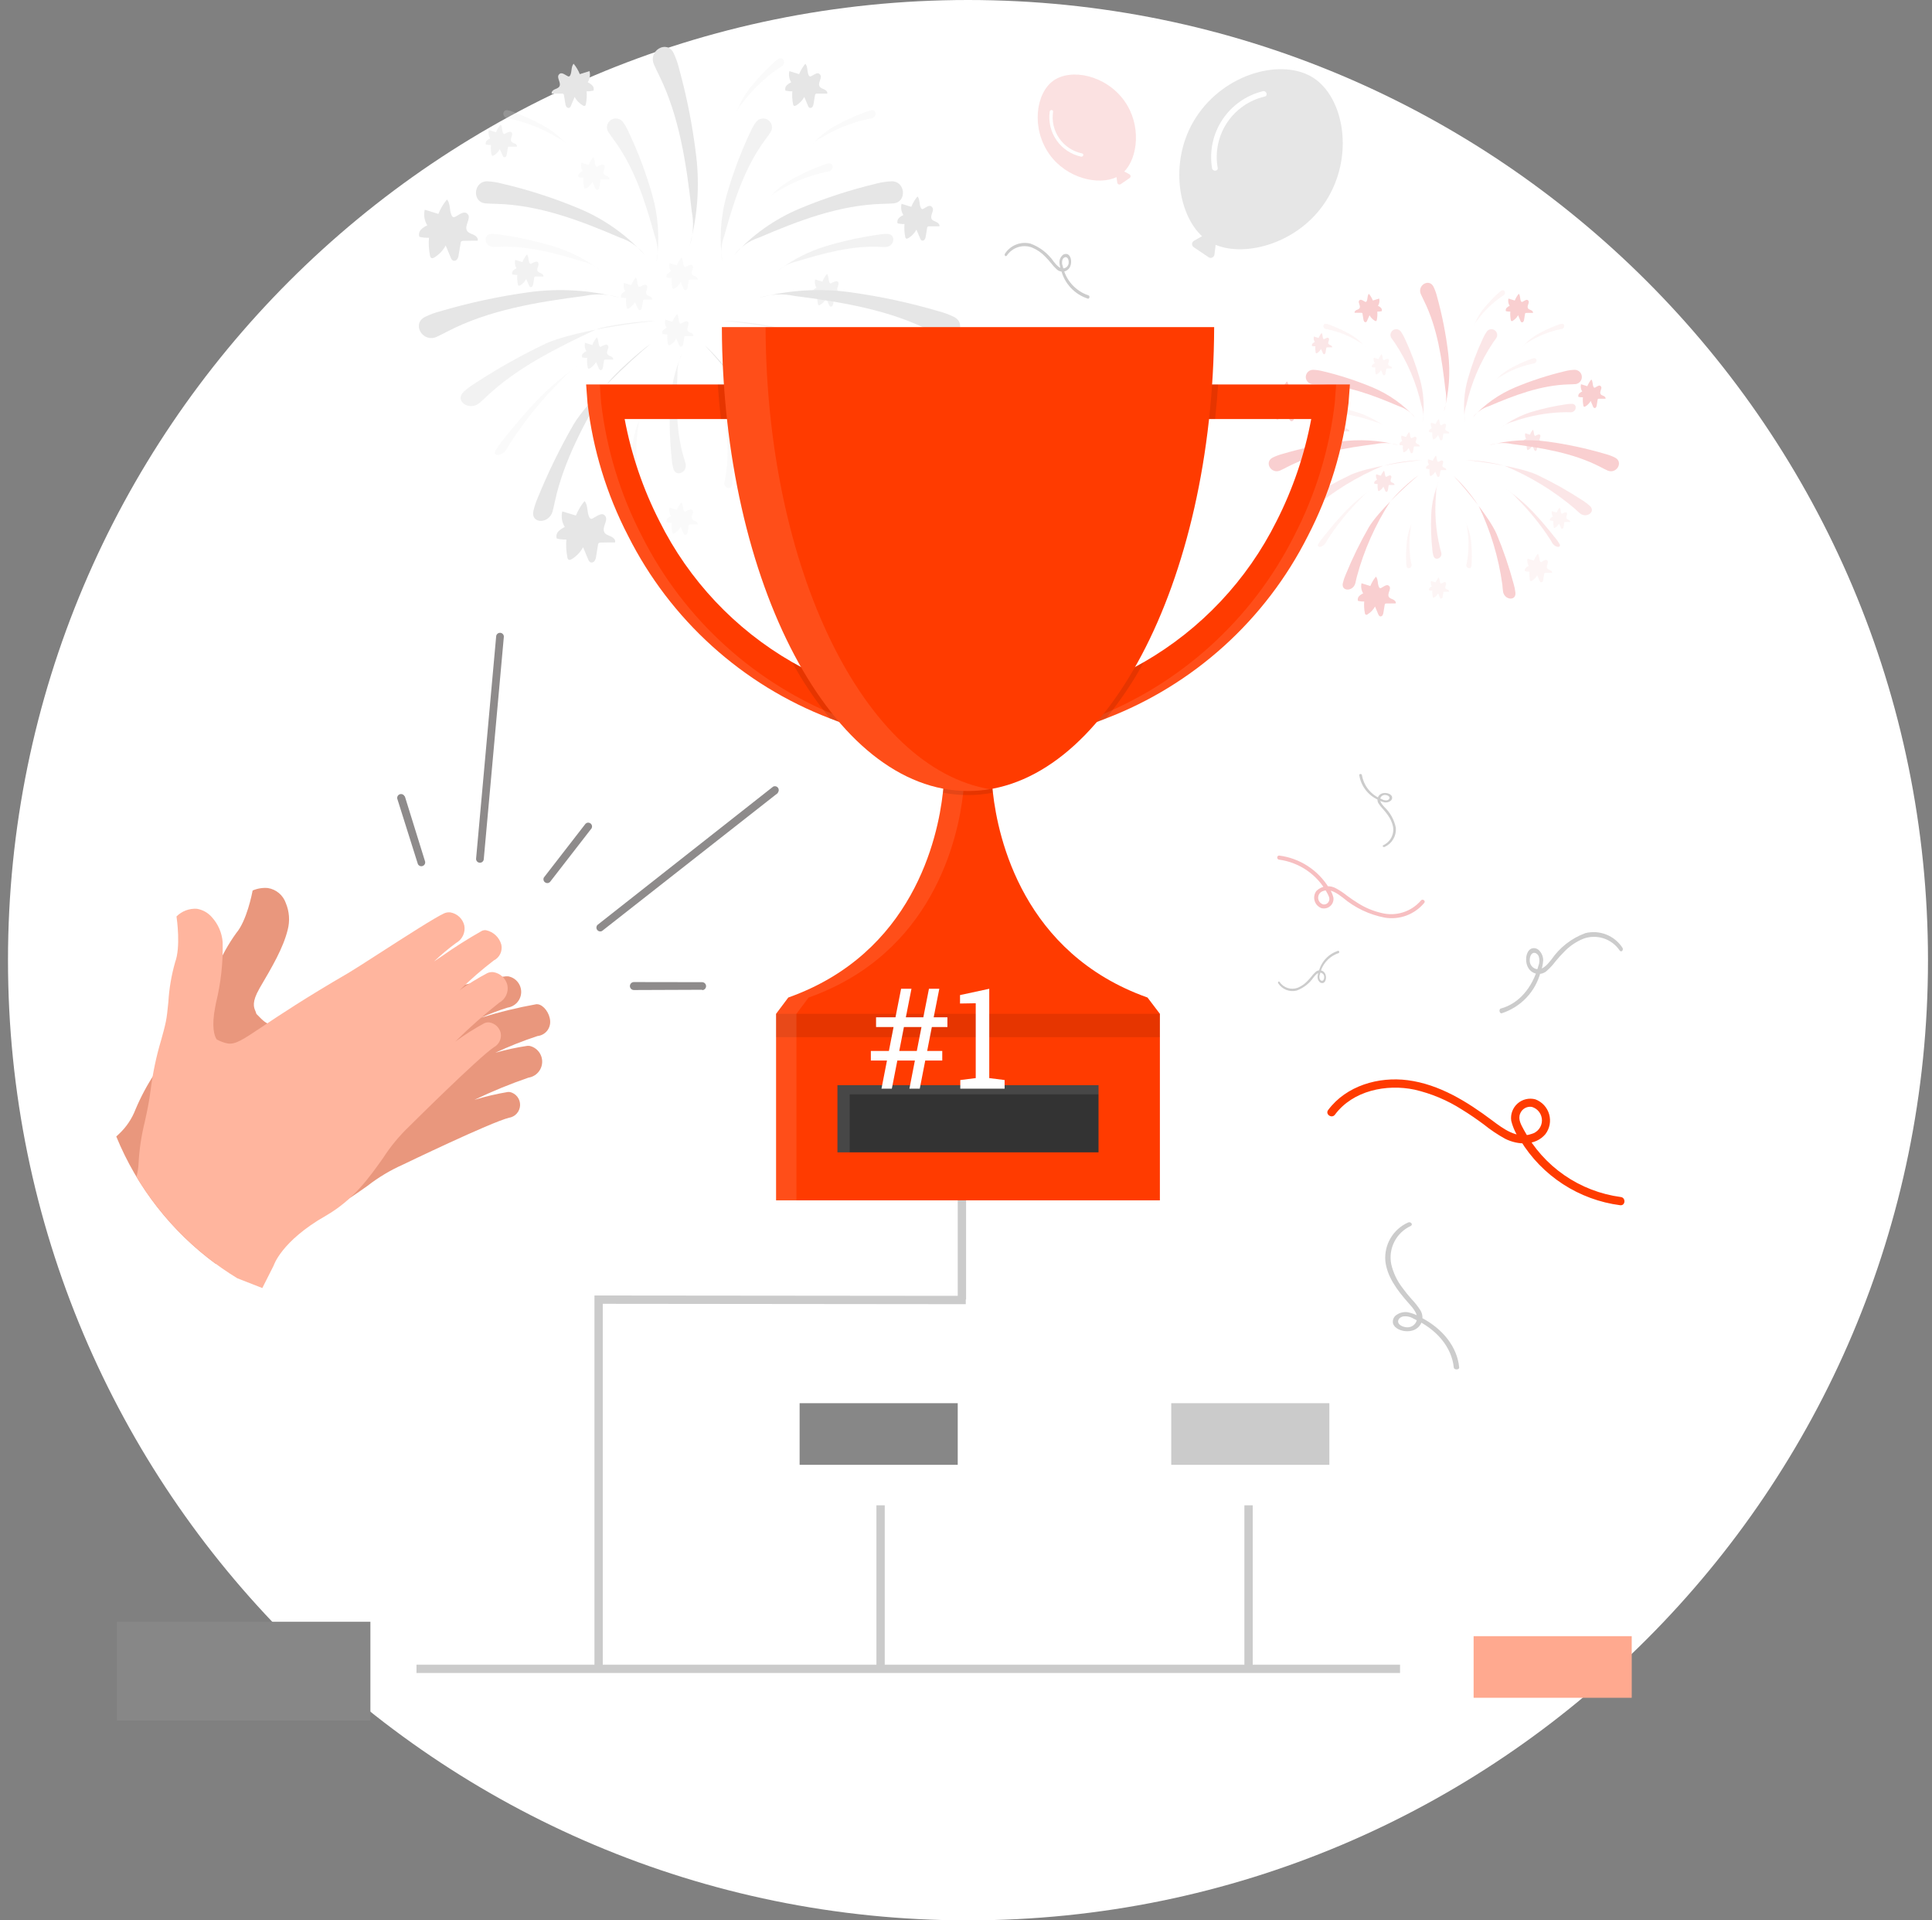 <svg width="161" height="160" viewBox="0 0 161 160" fill="none" xmlns="http://www.w3.org/2000/svg">
<rect x="0" y="0" width="161" height="160" fill="#808080" stroke="none"/>
<g clip-path="url(#clip0_6959_28771)">
<path d="M160.666 80C160.666 35.817 124.849 0 80.666 0C36.483 0 0.666 35.817 0.666 80C0.666 124.183 36.483 160 80.666 160C124.849 160 160.666 124.183 160.666 80Z" fill="white"/>
<path d="M22.32 73.988C22.66 74.041 22.98 74.187 23.244 74.409C23.508 74.63 23.707 74.919 23.819 75.245C24.114 75.951 24.169 76.734 23.974 77.473C23.599 78.989 22.686 80.543 21.629 82.341L21.628 82.347L21.619 82.362C20.97 83.493 21.149 83.92 21.281 84.232C21.316 84.308 21.343 84.387 21.361 84.468L21.474 84.584C21.933 85.056 22.186 85.316 22.673 85.376C23.241 85.445 24.124 85.25 26.059 84.821C27.628 84.473 29.775 83.998 33.016 83.38C33.504 83.287 34.664 83.01 36.006 82.689L36.03 82.682C38.419 82.111 41.392 81.4 42.173 81.343C42.237 81.339 42.301 81.34 42.365 81.348C42.67 81.408 42.945 81.573 43.14 81.816C43.335 82.058 43.438 82.362 43.432 82.673C43.425 82.984 43.308 83.282 43.103 83.516C42.897 83.749 42.615 83.903 42.308 83.949C41.553 84.186 40.812 84.467 40.09 84.791C41.6 84.322 43.137 83.947 44.694 83.669C44.733 83.666 44.772 83.667 44.811 83.672C45.303 83.732 45.805 84.406 45.846 85.058C45.869 85.364 45.772 85.667 45.576 85.903C45.38 86.138 45.099 86.288 44.794 86.32C43.594 86.714 42.418 87.18 41.273 87.715C42.146 87.464 43.035 87.271 43.933 87.139C44 87.133 44.067 87.134 44.134 87.142C44.44 87.212 44.712 87.386 44.903 87.635C45.094 87.884 45.193 88.192 45.181 88.505C45.169 88.819 45.049 89.119 44.84 89.353C44.631 89.587 44.347 89.741 44.036 89.788C42.5 90.315 40.997 90.933 39.533 91.637C40.447 91.358 41.379 91.138 42.322 90.981C42.377 90.976 42.432 90.977 42.487 90.983C42.736 91.039 42.957 91.18 43.113 91.381C43.269 91.582 43.349 91.832 43.341 92.087C43.332 92.341 43.235 92.585 43.066 92.775C42.897 92.966 42.666 93.091 42.415 93.13C40.891 93.506 33.647 96.999 33.575 97.034C32.522 97.503 31.53 98.097 30.62 98.805L30.615 98.809C28.98 99.967 27.127 101.281 24.514 101.767C20.356 102.542 19.09 104.243 19.078 104.26L17.983 105.306C14.293 102.599 11.422 98.924 9.689 94.688L9.95 94.446C10.538 93.887 10.995 93.204 11.287 92.447C11.729 91.395 12.268 90.386 12.897 89.433C13.341 88.715 13.801 87.972 14.25 87.065C14.881 85.783 15.622 84.559 16.465 83.405L16.474 83.392C16.783 82.952 17.074 82.537 17.326 82.12C17.527 81.79 17.764 81.285 18.039 80.7L18.047 80.682C18.481 79.638 19.033 78.648 19.694 77.731C20.561 76.712 21.006 74.449 21.054 74.194C21.453 74.022 21.887 73.951 22.32 73.988Z" fill="#E9977D"/>
<path d="M37.54 76.02C37.816 76.07 38.072 76.198 38.276 76.39C38.48 76.582 38.624 76.829 38.69 77.101C38.747 77.387 38.71 77.684 38.586 77.948C38.462 78.212 38.257 78.43 38.001 78.569C37.362 79.043 36.752 79.555 36.174 80.102L36.808 79.676L36.815 79.672C37.896 78.908 39.016 78.201 40.169 77.551C40.278 77.504 40.397 77.488 40.514 77.506C40.814 77.572 41.089 77.718 41.312 77.929C41.534 78.14 41.695 78.407 41.777 78.703C41.834 78.961 41.803 79.231 41.69 79.471C41.576 79.71 41.386 79.904 41.149 80.023C40.15 80.789 39.199 81.617 38.303 82.501C39.041 81.974 39.814 81.498 40.616 81.074C40.779 81.002 40.959 80.976 41.135 80.999C41.411 81.048 41.666 81.177 41.87 81.368C42.074 81.56 42.217 81.807 42.283 82.079C42.34 82.365 42.304 82.662 42.18 82.926C42.056 83.19 41.851 83.407 41.595 83.546C40.317 84.554 39.098 85.634 37.944 86.781C38.716 86.218 39.525 85.706 40.364 85.249C40.499 85.189 40.648 85.168 40.794 85.187C41.016 85.226 41.222 85.328 41.387 85.482C41.552 85.636 41.669 85.835 41.723 86.054C41.77 86.286 41.74 86.527 41.64 86.742C41.539 86.957 41.373 87.133 41.165 87.247C39.86 88.12 34.165 93.784 34.109 93.84C33.28 94.629 32.548 95.514 31.928 96.477C30.767 98.117 29.452 99.974 27.137 101.3C23.441 103.412 22.81 105.428 22.803 105.448L21.859 107.317L19.775 106.502C16.335 104.403 13.453 101.505 11.374 98.053C11.476 97.666 11.535 97.27 11.55 96.871C11.614 95.722 11.787 94.582 12.066 93.466C12.246 92.647 12.433 91.8 12.556 90.794C12.732 89.395 13.023 88.013 13.427 86.662C13.579 86.12 13.721 85.61 13.824 85.106C13.905 84.723 13.962 84.153 14.029 83.497L14.03 83.486C14.096 82.361 14.286 81.247 14.596 80.164C15.066 78.897 14.746 76.613 14.708 76.356C14.929 76.136 15.195 75.965 15.487 75.854C15.779 75.744 16.091 75.697 16.403 75.716C16.897 75.797 17.346 76.052 17.669 76.433C18.182 77.002 18.493 77.724 18.554 78.487C18.595 80.199 18.407 81.909 17.996 83.571L17.995 83.579L17.938 83.876C17.604 85.579 17.868 86.313 18.055 86.599C18.35 86.766 18.67 86.883 19.003 86.945C19.64 87.023 20.242 86.621 21.852 85.546C23.267 84.6 25.404 83.17 29.044 81.057C29.464 80.81 30.426 80.191 31.54 79.474L31.576 79.451C33.672 78.101 36.282 76.423 37.016 76.096C37.18 76.022 37.362 75.996 37.54 76.02Z" fill="#FFB59E"/>
<path d="M41.988 53.046L40.312 71.605C40.301 71.685 40.259 71.759 40.196 71.81C40.132 71.861 40.052 71.886 39.97 71.88C39.889 71.874 39.813 71.837 39.758 71.777C39.703 71.717 39.672 71.638 39.673 71.557L41.349 52.998C41.36 52.918 41.402 52.845 41.466 52.794C41.529 52.742 41.61 52.718 41.691 52.724C41.772 52.73 41.848 52.766 41.903 52.826C41.958 52.886 41.989 52.964 41.988 53.046Z" fill="#8E8B8B"/>
<path d="M64.838 66.058L50.173 77.566C50.106 77.602 50.028 77.613 49.954 77.597C49.88 77.581 49.813 77.539 49.767 77.479C49.721 77.418 49.697 77.344 49.701 77.268C49.705 77.192 49.735 77.12 49.787 77.064L64.423 65.544C64.49 65.508 64.567 65.497 64.642 65.513C64.716 65.529 64.782 65.571 64.829 65.632C64.875 65.692 64.898 65.767 64.895 65.843C64.891 65.918 64.861 65.991 64.809 66.046" fill="#8E8B8B"/>
<path d="M49.304 69.006L45.826 73.493C45.771 73.543 45.7 73.573 45.625 73.577C45.55 73.581 45.477 73.558 45.417 73.513C45.357 73.469 45.314 73.404 45.297 73.332C45.279 73.259 45.287 73.182 45.32 73.115L48.797 68.628C48.852 68.577 48.923 68.546 48.998 68.542C49.074 68.538 49.148 68.561 49.208 68.606C49.268 68.65 49.311 68.715 49.328 68.788C49.346 68.861 49.337 68.938 49.304 69.006Z" fill="#8E8B8B"/>
<path d="M58.523 82.465L52.83 82.487C52.742 82.489 52.657 82.455 52.594 82.394C52.531 82.333 52.494 82.249 52.492 82.161C52.491 82.073 52.524 81.988 52.585 81.925C52.646 81.862 52.73 81.825 52.818 81.823L58.501 81.832C58.589 81.83 58.675 81.864 58.738 81.925C58.801 81.986 58.838 82.07 58.84 82.158C58.841 82.246 58.808 82.331 58.747 82.394C58.686 82.457 58.602 82.494 58.514 82.496" fill="#8E8B8B"/>
<path d="M33.739 66.354L35.426 71.784C35.442 71.861 35.429 71.941 35.391 72.009C35.352 72.077 35.29 72.128 35.216 72.154C35.142 72.179 35.061 72.177 34.988 72.147C34.916 72.117 34.857 72.061 34.823 71.991L33.106 66.546C33.09 66.469 33.103 66.389 33.141 66.321C33.18 66.253 33.242 66.202 33.316 66.176C33.391 66.151 33.471 66.153 33.544 66.183C33.616 66.213 33.675 66.269 33.709 66.339" fill="#8E8B8B"/>
<path d="M99.652 9.801C102.069 6.044 106.891 4.84 109.444 6.483C111.997 8.126 112.9 13.011 110.483 16.768C108.248 20.245 103.832 21.46 101.285 20.395C101.295 20.434 101.298 20.473 101.293 20.513L101.204 21.21C101.197 21.264 101.177 21.314 101.145 21.357C101.113 21.4 101.071 21.435 101.022 21.457C100.973 21.479 100.92 21.488 100.866 21.484C100.813 21.48 100.762 21.462 100.717 21.432L99.476 20.595C99.432 20.565 99.396 20.524 99.372 20.477C99.348 20.429 99.336 20.376 99.338 20.322C99.341 20.269 99.356 20.217 99.384 20.171C99.412 20.126 99.451 20.088 99.498 20.061L100.109 19.716C100.131 19.704 100.154 19.695 100.177 19.689C98.136 17.813 97.41 13.286 99.652 9.801Z" fill="#E6E6E6"/>
<path d="M105.397 8.043C104.107 8.342 102.98 9.125 102.25 10.23C101.52 11.335 101.243 12.678 101.474 13.982C101.524 14.281 101.054 14.312 101.004 14.015C100.771 12.608 101.077 11.165 101.863 9.976C102.649 8.786 103.855 7.937 105.24 7.599C105.532 7.528 105.693 7.972 105.397 8.043Z" fill="white"/>
<path d="M87.462 12.87C85.915 10.707 86.309 7.774 87.78 6.722C89.251 5.67 92.153 6.246 93.7 8.409C95.132 10.412 94.834 13.12 93.684 14.297C93.707 14.3 93.73 14.307 93.751 14.318L94.117 14.521C94.145 14.536 94.168 14.558 94.185 14.585C94.202 14.613 94.211 14.644 94.213 14.675C94.214 14.707 94.207 14.739 94.193 14.768C94.179 14.796 94.157 14.821 94.131 14.838L93.395 15.341C93.369 15.36 93.339 15.371 93.307 15.373C93.275 15.377 93.243 15.371 93.214 15.358C93.185 15.345 93.159 15.325 93.14 15.3C93.121 15.274 93.109 15.244 93.105 15.213L93.048 14.798C93.045 14.783 93.044 14.769 93.045 14.754C91.562 15.471 88.897 14.877 87.462 12.87Z" fill="#FBE1E1"/>
<path d="M87.756 9.308C87.638 10.088 87.823 10.883 88.274 11.53C88.725 12.177 89.407 12.626 90.18 12.785C90.356 12.822 90.27 13.089 90.092 13.052C89.263 12.871 88.532 12.384 88.047 11.688C87.562 10.991 87.358 10.137 87.476 9.297C87.501 9.119 87.781 9.129 87.756 9.308Z" fill="white"/>
<path d="M83.84 35.405C85 35.25 86.108 34.822 87.072 34.156C88.035 33.491 88.828 32.606 89.383 31.575C89.539 31.283 89.746 30.959 89.6 30.623C89.549 30.494 89.455 30.386 89.335 30.317C89.214 30.248 89.073 30.223 88.936 30.244C88.766 30.293 88.617 30.397 88.512 30.539C88.407 30.681 88.352 30.854 88.355 31.03C88.358 31.207 88.419 31.378 88.528 31.516C88.638 31.655 88.79 31.754 88.961 31.797C89.794 32.086 90.571 31.495 91.202 31.023C92.589 29.853 94.254 29.059 96.037 28.717C96.88 28.577 97.746 28.661 98.547 28.96C99.348 29.259 100.057 29.764 100.602 30.422C100.785 30.666 100.394 30.933 100.213 30.685C99.183 29.303 97.27 28.914 95.654 29.253C94.691 29.475 93.774 29.861 92.942 30.393C92.51 30.658 92.093 30.946 91.685 31.247C91.299 31.559 90.886 31.835 90.45 32.074C90.092 32.287 89.673 32.377 89.258 32.329C88.844 32.281 88.457 32.097 88.156 31.807C88.034 31.647 87.95 31.46 87.912 31.262C87.875 31.064 87.884 30.86 87.939 30.666C87.994 30.472 88.094 30.293 88.231 30.145C88.367 29.996 88.537 29.882 88.725 29.811C88.902 29.763 89.088 29.759 89.266 29.801C89.444 29.843 89.609 29.928 89.746 30.049C89.884 30.17 89.989 30.323 90.052 30.495C90.115 30.666 90.135 30.851 90.11 31.032C90.01 31.44 89.832 31.824 89.585 32.163C88.971 33.169 88.139 34.026 87.15 34.668C86.162 35.31 85.042 35.723 83.873 35.875C83.571 35.912 83.539 35.442 83.84 35.405Z" fill="#CCCCCC"/>
<path d="M93.403 45.176C93.507 44.55 93.775 43.962 94.179 43.471C94.583 42.981 95.109 42.606 95.704 42.384C95.887 42.269 96.106 42.223 96.319 42.256C96.497 42.302 96.611 42.433 96.593 42.572C96.561 42.746 96.328 42.855 96.109 42.873C96.002 42.883 95.895 42.862 95.801 42.813C95.706 42.763 95.628 42.687 95.575 42.594C95.355 42.194 95.713 41.8 95.998 41.483C96.681 40.836 97.145 39.992 97.327 39.069C97.363 38.616 97.259 38.163 97.028 37.771C96.798 37.379 96.452 37.068 96.038 36.879C95.872 36.796 95.711 36.992 95.879 37.075C96.283 37.264 96.612 37.582 96.813 37.98C97.014 38.378 97.075 38.832 96.987 39.269C96.87 39.759 96.651 40.219 96.343 40.618C96.187 40.835 96.011 41.045 95.831 41.251C95.646 41.441 95.481 41.649 95.337 41.872C95.275 41.961 95.233 42.061 95.213 42.167C95.193 42.273 95.195 42.381 95.22 42.486C95.244 42.591 95.29 42.69 95.355 42.776C95.42 42.862 95.502 42.933 95.596 42.986C96.025 43.235 96.754 43.06 96.88 42.664C96.903 42.572 96.896 42.475 96.861 42.387C96.826 42.299 96.765 42.223 96.686 42.171C96.495 42.036 96.259 41.98 96.028 42.016C95.774 42.071 95.531 42.166 95.308 42.298C94.725 42.551 94.217 42.947 93.829 43.45C93.442 43.953 93.188 44.546 93.091 45.173C93.082 45.319 93.391 45.325 93.403 45.176Z" fill="#CCCCCC"/>
<path d="M90.711 24.612C90.172 24.432 89.691 24.113 89.315 23.688C88.938 23.263 88.681 22.746 88.568 22.19C88.492 22.012 88.482 21.813 88.541 21.629C88.607 21.478 88.737 21.399 88.858 21.432C89.008 21.484 89.075 21.705 89.057 21.902C89.051 21.997 89.018 22.088 88.961 22.165C88.904 22.242 88.826 22.3 88.736 22.334C88.352 22.472 88.055 22.101 87.814 21.805C87.337 21.11 86.656 20.581 85.864 20.293C85.469 20.198 85.055 20.227 84.677 20.376C84.3 20.525 83.977 20.786 83.753 21.125C83.657 21.261 83.808 21.428 83.904 21.293C84.126 20.962 84.454 20.716 84.833 20.595C85.213 20.473 85.622 20.482 85.996 20.622C86.412 20.793 86.788 21.051 87.097 21.378C87.266 21.547 87.431 21.73 87.584 21.919C87.726 22.109 87.887 22.285 88.063 22.443C88.133 22.51 88.216 22.561 88.306 22.593C88.397 22.626 88.494 22.639 88.59 22.632C88.686 22.625 88.779 22.598 88.864 22.553C88.95 22.508 89.024 22.445 89.084 22.369C89.361 22.026 89.309 21.357 88.978 21.188C88.9 21.155 88.813 21.148 88.73 21.166C88.647 21.184 88.572 21.228 88.515 21.291C88.368 21.44 88.286 21.64 88.284 21.849C88.297 22.081 88.347 22.309 88.433 22.525C88.574 23.074 88.853 23.578 89.242 23.991C89.631 24.403 90.118 24.71 90.659 24.883C90.795 24.916 90.843 24.644 90.711 24.612Z" fill="#CCCCCC"/>
<path d="M135.065 99.733C133.375 99.507 131.764 98.885 130.362 97.916C128.96 96.947 127.808 95.659 126.999 94.159C126.773 93.734 126.475 93.263 126.683 92.774C126.758 92.586 126.895 92.429 127.07 92.329C127.246 92.229 127.45 92.191 127.65 92.222C127.897 92.293 128.114 92.444 128.267 92.651C128.419 92.858 128.5 93.109 128.496 93.366C128.492 93.623 128.403 93.872 128.243 94.073C128.084 94.275 127.862 94.419 127.613 94.482C126.401 94.901 125.268 94.042 124.354 93.356C122.268 91.792 119.956 90.348 117.32 90.001C114.882 89.681 112.189 90.457 110.679 92.485C110.414 92.839 110.982 93.224 111.245 92.871C112.743 90.86 115.527 90.295 117.878 90.787C119.277 91.11 120.611 91.67 121.821 92.442C122.45 92.827 123.056 93.246 123.649 93.685C124.21 94.138 124.81 94.54 125.443 94.887C126.501 95.412 127.945 95.478 128.779 94.501C128.958 94.268 129.08 93.996 129.135 93.708C129.19 93.419 129.177 93.122 129.096 92.84C129.016 92.558 128.87 92.298 128.672 92.082C128.473 91.866 128.227 91.7 127.952 91.596C127.695 91.526 127.424 91.521 127.165 91.581C126.905 91.641 126.665 91.765 126.465 91.941C126.265 92.118 126.112 92.341 126.02 92.591C125.927 92.841 125.898 93.11 125.936 93.374C126.082 93.965 126.343 94.523 126.702 95.015C127.596 96.48 128.807 97.726 130.246 98.661C131.685 99.596 133.315 100.196 135.017 100.417C135.455 100.47 135.502 99.786 135.065 99.733Z" fill="#FF3B00"/>
<path d="M121.149 113.938C120.978 112.255 119.734 110.742 117.803 109.872C117.537 109.704 117.219 109.638 116.908 109.685C116.649 109.754 116.484 109.942 116.511 110.147C116.557 110.401 116.894 110.56 117.215 110.586C117.369 110.601 117.524 110.57 117.662 110.499C117.799 110.427 117.913 110.317 117.989 110.183C118.309 109.601 117.789 109.027 117.376 108.567C116.431 107.508 115.573 106.345 115.445 105.05C115.392 104.391 115.544 103.731 115.879 103.161C116.215 102.591 116.718 102.138 117.321 101.864C117.562 101.744 117.793 102.029 117.552 102.15C116.964 102.423 116.485 102.887 116.192 103.465C115.899 104.044 115.81 104.705 115.939 105.341C116.108 106.054 116.427 106.723 116.874 107.304C117.102 107.621 117.354 107.926 117.618 108.225C117.887 108.502 118.128 108.805 118.338 109.129C118.427 109.258 118.488 109.404 118.517 109.558C118.546 109.712 118.543 109.871 118.507 110.023C118.472 110.176 118.404 110.32 118.31 110.445C118.216 110.57 118.096 110.674 117.959 110.75C117.333 111.108 116.276 110.858 116.088 110.279C116.055 110.144 116.064 110.003 116.115 109.873C116.165 109.744 116.255 109.634 116.371 109.558C116.648 109.362 116.991 109.281 117.327 109.333C117.696 109.413 118.05 109.551 118.375 109.744C120.25 110.7 121.436 112.238 121.599 113.93C121.617 114.147 121.167 114.154 121.149 113.938Z" fill="#CCCCCC"/>
<path d="M125.07 84.027C126.533 83.637 127.694 82.328 128.191 80.503C128.302 80.245 128.315 79.955 128.23 79.687C128.135 79.467 127.943 79.348 127.768 79.4C127.551 79.477 127.458 79.797 127.48 80.084C127.488 80.222 127.537 80.356 127.62 80.468C127.703 80.579 127.816 80.665 127.947 80.713C128.505 80.913 128.939 80.374 129.288 79.942C129.98 78.933 130.969 78.165 132.117 77.744C132.692 77.604 133.295 77.644 133.846 77.86C134.396 78.075 134.867 78.455 135.194 78.948C135.334 79.145 135.115 79.388 134.973 79.193C134.649 78.712 134.172 78.355 133.621 78.178C133.069 78.001 132.473 78.015 131.93 78.218C131.325 78.468 130.779 78.843 130.329 79.319C130.083 79.565 129.847 79.831 129.62 80.105C129.414 80.382 129.18 80.637 128.923 80.868C128.822 80.965 128.702 81.039 128.57 81.087C128.438 81.134 128.298 81.153 128.158 81.143C128.018 81.133 127.882 81.094 127.758 81.028C127.634 80.963 127.526 80.872 127.439 80.761C127.035 80.259 127.107 79.291 127.592 79.044C127.706 78.996 127.832 78.985 127.952 79.011C128.073 79.038 128.182 79.101 128.265 79.192C128.478 79.41 128.597 79.701 128.599 80.006C128.58 80.343 128.508 80.675 128.383 80.988C128.177 81.788 127.772 82.523 127.204 83.124C126.637 83.724 125.927 84.171 125.14 84.423C124.953 84.469 124.883 84.072 125.07 84.027Z" fill="#CCCCCC"/>
<path d="M106.586 71.624C107.425 71.736 108.225 72.046 108.921 72.526C109.616 73.007 110.188 73.646 110.59 74.391C110.702 74.602 110.851 74.836 110.746 75.078C110.709 75.172 110.641 75.249 110.554 75.299C110.467 75.349 110.366 75.368 110.267 75.353C110.144 75.317 110.036 75.243 109.96 75.14C109.884 75.037 109.844 74.912 109.846 74.784C109.848 74.657 109.892 74.533 109.972 74.433C110.051 74.333 110.161 74.262 110.285 74.231C110.887 74.022 111.449 74.449 111.904 74.79C112.905 75.635 114.107 76.208 115.394 76.455C116.003 76.556 116.629 76.495 117.207 76.279C117.786 76.062 118.297 75.698 118.691 75.222C118.822 75.046 118.541 74.855 118.41 75.03C118.012 75.492 117.493 75.834 116.911 76.017C116.329 76.2 115.708 76.216 115.117 76.065C114.423 75.905 113.761 75.627 113.16 75.244C112.847 75.053 112.547 74.845 112.253 74.627C111.974 74.402 111.676 74.203 111.363 74.03C111.104 73.876 110.801 73.811 110.502 73.846C110.202 73.881 109.923 74.013 109.706 74.223C109.617 74.338 109.557 74.473 109.53 74.616C109.503 74.759 109.509 74.906 109.549 75.046C109.589 75.186 109.661 75.315 109.76 75.422C109.858 75.529 109.981 75.612 110.117 75.664C110.244 75.698 110.379 75.701 110.508 75.671C110.636 75.641 110.756 75.58 110.855 75.492C110.954 75.405 111.03 75.294 111.076 75.17C111.122 75.046 111.136 74.912 111.117 74.781C111.045 74.487 110.917 74.21 110.738 73.965C110.295 73.238 109.694 72.62 108.979 72.156C108.265 71.692 107.456 71.394 106.611 71.285C106.393 71.259 106.37 71.599 106.586 71.624Z" fill="#F7BFC1"/>
<path d="M113.492 64.567C113.567 65.019 113.76 65.444 114.051 65.799C114.343 66.153 114.723 66.424 115.153 66.585C115.285 66.668 115.442 66.701 115.596 66.678C115.726 66.645 115.807 66.55 115.794 66.45C115.771 66.324 115.603 66.245 115.444 66.232C115.367 66.225 115.29 66.24 115.221 66.275C115.152 66.311 115.095 66.366 115.058 66.434C114.899 66.723 115.156 67.007 115.363 67.237C115.855 67.703 116.19 68.311 116.321 68.977C116.348 69.304 116.273 69.632 116.107 69.915C115.941 70.199 115.691 70.424 115.392 70.56C115.273 70.62 115.158 70.478 115.278 70.418C115.57 70.283 115.808 70.053 115.953 69.766C116.098 69.478 116.142 69.15 116.078 68.835C115.994 68.481 115.836 68.149 115.614 67.86C115.501 67.703 115.376 67.551 115.244 67.403C115.111 67.266 114.991 67.115 114.887 66.954C114.843 66.89 114.813 66.817 114.798 66.741C114.784 66.664 114.785 66.586 114.803 66.51C114.821 66.434 114.854 66.363 114.901 66.301C114.948 66.239 115.007 66.187 115.075 66.149C115.386 65.971 115.911 66.096 116.004 66.383C116.02 66.45 116.015 66.52 115.99 66.584C115.965 66.647 115.921 66.702 115.864 66.74C115.726 66.837 115.556 66.877 115.389 66.852C115.205 66.813 115.028 66.744 114.865 66.648C114.445 66.465 114.079 66.178 113.8 65.815C113.52 65.451 113.338 65.023 113.269 64.57C113.26 64.464 113.483 64.46 113.492 64.567Z" fill="#CCCCCC"/>
<path d="M111.547 79.414C111.158 79.544 110.81 79.774 110.537 80.082C110.265 80.389 110.079 80.762 109.997 81.165C109.943 81.293 109.936 81.437 109.978 81.57C110.025 81.678 110.12 81.737 110.208 81.712C110.316 81.674 110.362 81.516 110.351 81.373C110.347 81.304 110.323 81.238 110.282 81.183C110.241 81.127 110.185 81.085 110.12 81.06C109.843 80.961 109.628 81.228 109.455 81.442C109.111 81.944 108.619 82.325 108.049 82.534C107.763 82.603 107.464 82.583 107.19 82.476C106.917 82.368 106.684 82.179 106.522 81.934C106.452 81.837 106.561 81.716 106.632 81.813C106.793 82.051 107.029 82.229 107.303 82.317C107.577 82.405 107.872 82.398 108.142 82.298C108.442 82.174 108.714 81.987 108.937 81.751C109.059 81.629 109.176 81.497 109.288 81.359C109.391 81.221 109.507 81.095 109.635 80.98C109.685 80.932 109.745 80.895 109.81 80.872C109.875 80.848 109.945 80.839 110.014 80.844C110.084 80.849 110.151 80.868 110.212 80.901C110.274 80.933 110.328 80.979 110.371 81.033C110.571 81.283 110.535 81.763 110.295 81.886C110.238 81.909 110.176 81.915 110.116 81.902C110.056 81.889 110.002 81.858 109.961 81.813C109.855 81.705 109.796 81.56 109.795 81.409C109.804 81.242 109.84 81.077 109.902 80.921C110.005 80.524 110.206 80.16 110.488 79.862C110.769 79.564 111.122 79.342 111.513 79.218C111.605 79.195 111.639 79.393 111.547 79.414Z" fill="#CCCCCC"/>
<path opacity="0.5" d="M116.735 27.619C116.66 27.52 116.549 27.453 116.425 27.434C116.302 27.415 116.176 27.445 116.074 27.518C115.973 27.59 115.903 27.699 115.881 27.822C115.858 27.945 115.885 28.072 115.954 28.175C116.044 28.309 116.141 28.441 116.235 28.566C117.285 30.145 118.035 31.904 118.446 33.756C118.61 34.192 118.646 34.666 118.549 35.122C118.725 33.928 118.645 32.709 118.315 31.548C117.986 30.391 117.563 29.263 117.051 28.174C116.965 27.979 116.859 27.793 116.735 27.619Z" fill="#F9CFD0"/>
<path d="M109.427 30.813C109.275 30.809 109.127 30.864 109.014 30.966C108.901 31.068 108.831 31.209 108.818 31.36C108.806 31.512 108.851 31.663 108.946 31.782C109.04 31.901 109.177 31.979 109.327 32.002C109.526 32.018 109.725 32.022 109.916 32.027C112.242 32.092 114.438 32.931 116.555 33.836C117.094 34.011 117.569 34.341 117.921 34.784C116.939 33.698 115.73 32.842 114.379 32.276C113.026 31.711 111.629 31.258 110.202 30.92C109.948 30.856 109.688 30.82 109.427 30.813Z" fill="#F9CFD0"/>
<path opacity="0.2" d="M109.636 33.648C109.156 33.666 109.265 34.347 109.748 34.352C109.874 34.352 110.001 34.352 110.121 34.343C111.63 34.359 113.124 34.627 114.545 35.133C114.914 35.215 115.256 35.388 115.541 35.636C114.767 35.038 113.89 34.588 112.953 34.306C112.031 34.032 111.09 33.825 110.138 33.687C109.972 33.658 109.804 33.645 109.636 33.648Z" fill="#F9CFD0"/>
<path opacity="0.5" d="M119.454 46.315C119.59 46.776 120.223 46.502 120.105 46.034C120.075 45.91 120.04 45.79 120.004 45.675C119.645 44.208 119.532 42.692 119.671 41.188C119.659 40.81 119.741 40.436 119.909 40.098C119.523 40.996 119.304 41.958 119.265 42.935C119.227 43.896 119.26 44.859 119.363 45.816C119.376 45.984 119.406 46.151 119.452 46.313L119.454 46.315Z" fill="#F9CFD0"/>
<path opacity="0.2" d="M110.509 26.977C110.221 26.926 110.199 27.347 110.486 27.411C110.562 27.428 110.637 27.44 110.71 27.452C111.609 27.654 112.469 28.004 113.253 28.488C113.463 28.583 113.645 28.729 113.785 28.912C113.398 28.458 112.931 28.078 112.407 27.791C111.892 27.51 111.356 27.267 110.805 27.063C110.71 27.025 110.61 26.996 110.509 26.977Z" fill="#F9CFD0"/>
<path d="M106.052 38.127C105.32 38.504 105.939 39.539 106.692 39.196C106.887 39.107 107.082 39.006 107.265 38.911C109.504 37.749 112.104 37.321 114.663 36.992C115.287 36.859 115.934 36.892 116.541 37.089C114.943 36.671 113.279 36.571 111.643 36.795C110.025 37.017 108.427 37.362 106.861 37.824C106.582 37.897 106.311 37.999 106.052 38.127Z" fill="#F9CFD0"/>
<path opacity="0.5" d="M108.145 42.155C107.618 42.644 108.447 43.225 108.991 42.758C109.142 42.634 109.272 42.505 109.405 42.381C111.154 40.897 113.122 39.694 115.241 38.815C116.291 38.528 117.373 38.368 118.461 38.339C116.974 38.469 113.94 38.942 112.584 39.545C111.259 40.175 109.98 40.893 108.753 41.696C108.536 41.829 108.333 41.983 108.145 42.155Z" fill="#F9CFD0"/>
<path d="M111.902 48.589C111.751 49.292 112.753 49.304 112.943 48.599C112.991 48.417 113.03 48.232 113.068 48.055C113.665 45.84 114.601 43.731 115.843 41.802C116.545 40.969 117.344 40.224 118.223 39.581C117.074 40.535 114.841 42.645 114.076 43.917C113.345 45.188 112.7 46.508 112.146 47.865C112.042 48.098 111.96 48.34 111.902 48.589Z" fill="#F9CFD0"/>
<path d="M119.461 23.894C119.102 23.163 118.077 23.764 118.406 24.513C118.492 24.708 118.587 24.903 118.678 25.084C119.784 27.319 120.161 29.907 120.446 32.442C120.567 33.062 120.524 33.703 120.321 34.302C120.753 32.724 120.877 31.077 120.686 29.452C120.494 27.845 120.182 26.256 119.75 24.697C119.681 24.42 119.584 24.151 119.461 23.894Z" fill="#F9CFD0"/>
<path d="M113.75 25.139C113.768 25.15 113.789 25.156 113.811 25.157C113.85 25.157 113.876 25.116 113.896 25.081C113.985 24.885 113.934 24.625 114.072 24.477C114.212 24.646 114.325 24.835 114.406 25.038L114.933 24.876C114.957 24.978 114.961 25.084 114.944 25.187C114.927 25.291 114.889 25.39 114.833 25.479C114.925 25.519 115.009 25.576 115.08 25.648C115.116 25.683 115.141 25.728 115.152 25.777C115.164 25.826 115.161 25.877 115.145 25.925C115.024 25.954 114.899 25.967 114.775 25.962C114.794 26.194 114.781 26.427 114.734 26.654C114.733 26.671 114.728 26.688 114.721 26.703C114.713 26.718 114.702 26.731 114.689 26.742C114.652 26.766 114.6 26.742 114.559 26.721C114.378 26.609 114.229 26.452 114.127 26.265L113.926 26.721C113.913 26.77 113.881 26.811 113.839 26.838C113.809 26.849 113.777 26.848 113.747 26.838C113.717 26.828 113.692 26.808 113.675 26.781C113.642 26.728 113.623 26.667 113.617 26.605L113.543 26.15C113.543 26.126 113.534 26.103 113.519 26.085C113.497 26.068 113.47 26.06 113.442 26.062C113.256 26.062 113.07 26.054 112.885 26.062C112.853 25.964 112.95 25.872 113.046 25.83C113.143 25.788 113.255 25.758 113.303 25.665C113.399 25.477 113.152 25.21 113.255 25.053C113.385 24.871 113.587 25.058 113.75 25.139Z" fill="#F9CFD0"/>
<path opacity="0.5" d="M123.905 27.619C123.98 27.52 124.091 27.453 124.215 27.434C124.338 27.415 124.464 27.445 124.566 27.518C124.667 27.59 124.737 27.699 124.759 27.822C124.782 27.945 124.755 28.072 124.686 28.175C124.595 28.309 124.499 28.441 124.405 28.566C123.356 30.145 122.606 31.905 122.194 33.756C122.03 34.192 121.995 34.666 122.093 35.122C121.917 33.928 121.997 32.709 122.327 31.548C122.655 30.391 123.077 29.262 123.59 28.174C123.676 27.979 123.781 27.793 123.905 27.619Z" fill="#F9CFD0"/>
<path d="M131.211 30.813C131.363 30.809 131.511 30.864 131.624 30.966C131.737 31.068 131.807 31.209 131.819 31.36C131.832 31.512 131.786 31.663 131.692 31.782C131.597 31.901 131.461 31.979 131.311 32.002C131.116 32.018 130.913 32.022 130.725 32.027C128.398 32.092 126.204 32.931 124.087 33.836C123.547 34.008 123.071 34.339 122.721 34.784C123.702 33.698 124.912 32.842 126.262 32.276C127.615 31.711 129.013 31.258 130.44 30.92C130.692 30.857 130.951 30.821 131.211 30.813Z" fill="#F9CFD0"/>
<path opacity="0.5" d="M131.001 33.648C131.481 33.666 131.373 34.347 130.891 34.352C130.764 34.352 130.638 34.352 130.517 34.343C129.008 34.358 127.512 34.625 126.09 35.132C125.721 35.214 125.379 35.387 125.094 35.635C125.868 35.037 126.745 34.587 127.682 34.305C128.604 34.031 129.545 33.824 130.497 33.686C130.663 33.657 130.832 33.644 131.001 33.648Z" fill="#F9CFD0"/>
<path opacity="0.2" d="M130.13 26.977C130.418 26.926 130.44 27.347 130.152 27.411C130.077 27.428 130.001 27.44 129.928 27.452C129.029 27.654 128.169 28.004 127.384 28.488C127.175 28.583 126.993 28.729 126.854 28.912C127.24 28.458 127.707 28.078 128.23 27.791C128.746 27.51 129.282 27.267 129.833 27.063C129.929 27.025 130.028 26.996 130.13 26.977Z" fill="#F9CFD0"/>
<path opacity="0.2" d="M122.61 47.189C122.544 47.475 122.148 47.332 122.201 47.038C122.215 46.963 122.233 46.888 122.249 46.815C122.409 45.908 122.418 44.98 122.275 44.069C122.267 43.839 122.202 43.614 122.086 43.415C122.357 43.947 122.528 44.524 122.591 45.118C122.651 45.702 122.669 46.291 122.643 46.878C122.643 46.983 122.632 47.087 122.61 47.189Z" fill="#F9CFD0"/>
<path opacity="0.5" d="M129.942 45.289C130.168 45.672 129.613 45.645 129.369 45.263C129.304 45.163 129.247 45.061 129.192 44.962C128.39 43.719 127.456 42.565 126.407 41.522C126.158 41.232 125.866 40.981 125.543 40.777C126.365 41.337 127.123 41.985 127.804 42.711C128.479 43.417 129.076 44.154 129.661 44.888C129.763 45.015 129.857 45.149 129.942 45.289Z" fill="#F9CFD0"/>
<path opacity="0.2" d="M109.879 45.289C109.653 45.672 110.208 45.645 110.45 45.263C110.515 45.163 110.574 45.062 110.63 44.962C111.432 43.719 112.365 42.565 113.415 41.522C113.663 41.231 113.955 40.98 114.278 40.777C113.456 41.336 112.698 41.985 112.018 42.711C111.343 43.417 110.744 44.154 110.161 44.888C110.058 45.015 109.964 45.149 109.879 45.289Z" fill="#F9CFD0"/>
<path opacity="0.2" d="M117.219 47.189C117.285 47.475 117.681 47.332 117.628 47.038C117.614 46.963 117.596 46.888 117.58 46.815C117.42 45.908 117.411 44.98 117.554 44.069C117.562 43.839 117.627 43.614 117.742 43.415C117.471 43.947 117.3 44.524 117.238 45.118C117.177 45.702 117.16 46.291 117.185 46.878C117.186 46.983 117.197 47.087 117.219 47.189Z" fill="#F9CFD0"/>
<path opacity="0.2" d="M127.817 29.848C128.105 29.798 128.127 30.218 127.84 30.282C127.764 30.298 127.689 30.311 127.615 30.324C126.716 30.526 125.857 30.875 125.072 31.358C124.862 31.455 124.68 31.601 124.541 31.785C124.927 31.329 125.394 30.949 125.919 30.663C126.433 30.381 126.968 30.138 127.519 29.935C127.615 29.896 127.715 29.867 127.817 29.848Z" fill="#F9CFD0"/>
<path opacity="0.2" d="M125.119 24.213C125.368 24.063 125.546 24.441 125.302 24.608C125.237 24.651 125.172 24.691 125.11 24.731C124.351 25.253 123.685 25.899 123.138 26.64C122.978 26.807 122.864 27.011 122.805 27.234C122.993 26.667 123.284 26.14 123.663 25.679C124.035 25.225 124.442 24.799 124.878 24.405C124.952 24.334 125.033 24.269 125.119 24.213Z" fill="#F9CFD0"/>
<path d="M134.587 38.127C135.32 38.504 134.701 39.539 133.948 39.196C133.753 39.107 133.558 39.006 133.376 38.911C131.136 37.749 128.535 37.321 125.977 36.992C125.354 36.859 124.706 36.892 124.1 37.089C125.697 36.671 127.362 36.571 128.998 36.795C130.615 37.017 132.214 37.362 133.78 37.824C134.059 37.897 134.329 37.999 134.587 38.127Z" fill="#F9CFD0"/>
<path opacity="0.5" d="M132.493 42.155C133.019 42.644 132.191 43.225 131.647 42.758C131.496 42.634 131.365 42.505 131.234 42.381C129.485 40.898 127.516 39.695 125.399 38.815C124.348 38.528 123.267 38.368 122.178 38.339C123.665 38.469 126.699 38.942 128.055 39.545C129.38 40.175 130.661 40.893 131.888 41.696C132.104 41.829 132.306 41.983 132.493 42.155Z" fill="#F9CFD0"/>
<path d="M126.284 49.39C126.349 50.105 125.348 49.993 125.252 49.271C125.226 49.082 125.211 48.892 125.196 48.714C124.882 46.442 124.217 44.232 123.226 42.164C122.635 41.249 121.936 40.409 121.145 39.661C122.165 40.752 124.118 43.127 124.715 44.483C125.282 45.836 125.756 47.225 126.135 48.642C126.209 48.886 126.259 49.137 126.286 49.391L126.284 49.39Z" fill="#F9CFD0"/>
<path d="M126.887 25.139C126.869 25.15 126.847 25.156 126.826 25.157C126.785 25.157 126.761 25.116 126.741 25.081C126.651 24.885 126.703 24.625 126.565 24.477C126.424 24.646 126.312 24.835 126.23 25.038L125.704 24.876C125.679 24.978 125.675 25.084 125.693 25.187C125.71 25.291 125.747 25.39 125.804 25.479C125.711 25.519 125.627 25.576 125.555 25.648C125.52 25.683 125.495 25.728 125.484 25.777C125.472 25.826 125.475 25.877 125.49 25.925C125.611 25.955 125.736 25.967 125.861 25.962C125.842 26.194 125.855 26.427 125.9 26.654C125.899 26.675 125.905 26.695 125.916 26.713C125.928 26.73 125.945 26.743 125.964 26.75C125.983 26.758 126.005 26.759 126.025 26.753C126.044 26.747 126.062 26.736 126.075 26.72C126.256 26.608 126.406 26.451 126.508 26.264L126.703 26.731C126.716 26.78 126.747 26.822 126.79 26.849C126.819 26.859 126.852 26.859 126.881 26.849C126.911 26.838 126.936 26.818 126.952 26.792C126.986 26.738 127.006 26.678 127.011 26.615L127.083 26.16C127.085 26.136 127.094 26.114 127.109 26.095C127.13 26.078 127.158 26.07 127.185 26.072C127.371 26.072 127.557 26.064 127.743 26.072C127.775 25.974 127.678 25.882 127.58 25.84C127.482 25.798 127.374 25.768 127.325 25.676C127.229 25.487 127.476 25.22 127.372 25.064C127.254 24.871 127.052 25.058 126.887 25.139Z" fill="#F9CFD0"/>
<path opacity="0.2" d="M128.476 46.812C128.458 46.823 128.436 46.829 128.415 46.83C128.374 46.83 128.35 46.789 128.33 46.753C128.241 46.558 128.292 46.298 128.154 46.143C128.013 46.311 127.901 46.5 127.819 46.704L127.293 46.541C127.269 46.643 127.265 46.749 127.282 46.853C127.299 46.956 127.337 47.055 127.393 47.144C127.301 47.184 127.217 47.242 127.146 47.313C127.11 47.349 127.085 47.394 127.074 47.443C127.062 47.493 127.064 47.544 127.081 47.592C127.202 47.621 127.327 47.633 127.451 47.629C127.432 47.86 127.446 48.093 127.492 48.321C127.494 48.337 127.498 48.354 127.506 48.369C127.514 48.384 127.524 48.397 127.537 48.408C127.575 48.433 127.626 48.408 127.667 48.387C127.849 48.274 127.999 48.116 128.1 47.927L128.295 48.396C128.309 48.444 128.341 48.485 128.383 48.512C128.412 48.522 128.445 48.522 128.475 48.512C128.504 48.502 128.53 48.482 128.547 48.456C128.579 48.402 128.599 48.341 128.605 48.278L128.678 47.823C128.679 47.799 128.687 47.776 128.702 47.758C128.724 47.741 128.751 47.733 128.779 47.735H129.336C129.368 47.636 129.271 47.544 129.175 47.503C129.079 47.462 128.967 47.429 128.919 47.337C128.822 47.149 129.07 46.882 128.967 46.725C128.847 46.543 128.636 46.73 128.476 46.812Z" fill="#F9CFD0"/>
<path d="M132.936 32.285C132.917 32.296 132.894 32.303 132.871 32.303C132.832 32.303 132.806 32.262 132.788 32.226C132.698 32.031 132.749 31.771 132.612 31.616C132.472 31.785 132.359 31.974 132.277 32.177L131.751 32.014C131.726 32.116 131.722 32.222 131.739 32.326C131.756 32.429 131.794 32.529 131.85 32.617C131.758 32.658 131.673 32.715 131.602 32.786C131.567 32.823 131.542 32.868 131.531 32.917C131.519 32.966 131.521 33.017 131.537 33.065C131.658 33.095 131.784 33.107 131.909 33.102C131.889 33.333 131.903 33.566 131.948 33.794C131.951 33.828 131.967 33.859 131.993 33.881C132.032 33.906 132.082 33.881 132.123 33.86C132.305 33.749 132.455 33.592 132.557 33.405L132.752 33.872C132.767 33.92 132.798 33.961 132.84 33.988C132.869 33.998 132.902 33.999 132.932 33.989C132.962 33.978 132.987 33.958 133.004 33.932C133.037 33.878 133.057 33.817 133.063 33.754L133.135 33.309C133.137 33.286 133.145 33.263 133.159 33.244C133.181 33.227 133.209 33.219 133.237 33.221H133.793C133.826 33.122 133.728 33.03 133.632 32.989C133.535 32.948 133.424 32.915 133.377 32.823C133.28 32.635 133.528 32.368 133.424 32.211C133.301 32.016 133.098 32.203 132.936 32.285Z" fill="#F9CFD0"/>
<path d="M115.11 48.978C115.084 48.993 115.055 49.002 115.024 49.003C114.968 49.003 114.929 48.947 114.907 48.896C114.782 48.625 114.854 48.273 114.661 48.044C114.466 48.279 114.309 48.542 114.195 48.825L113.461 48.597C113.427 48.74 113.422 48.887 113.446 49.032C113.47 49.176 113.522 49.314 113.6 49.438C113.471 49.494 113.354 49.574 113.254 49.674C113.205 49.724 113.17 49.787 113.154 49.856C113.139 49.925 113.142 49.997 113.164 50.064C113.334 50.105 113.509 50.123 113.684 50.115C113.657 50.437 113.676 50.762 113.74 51.079C113.739 51.107 113.746 51.136 113.762 51.16C113.777 51.184 113.8 51.203 113.827 51.213C113.854 51.224 113.883 51.225 113.911 51.218C113.939 51.211 113.964 51.195 113.982 51.172C114.235 51.016 114.443 50.796 114.585 50.533L114.858 51.184C114.878 51.251 114.921 51.309 114.98 51.346C115.021 51.361 115.067 51.361 115.108 51.347C115.15 51.333 115.185 51.305 115.209 51.268C115.254 51.192 115.281 51.108 115.289 51.021L115.391 50.4C115.393 50.368 115.404 50.337 115.424 50.312C115.455 50.289 115.494 50.278 115.533 50.281C115.793 50.281 116.053 50.271 116.309 50.273C116.354 50.136 116.216 50.007 116.084 49.947C115.953 49.888 115.795 49.845 115.729 49.717C115.593 49.456 115.943 49.09 115.794 48.865C115.618 48.604 115.336 48.865 115.11 48.978Z" fill="#F9CFD0"/>
<path d="M107.692 32.713C107.666 32.729 107.635 32.738 107.604 32.738C107.55 32.738 107.511 32.682 107.487 32.633C107.363 32.361 107.434 32.01 107.243 31.781C107.047 32.015 106.89 32.279 106.776 32.562L106.043 32.334C106.009 32.476 106.003 32.624 106.027 32.769C106.051 32.913 106.103 33.051 106.182 33.175C106.053 33.23 105.936 33.31 105.837 33.409C105.787 33.459 105.752 33.522 105.736 33.591C105.721 33.66 105.724 33.732 105.746 33.799C105.916 33.84 106.091 33.858 106.266 33.85C106.239 34.172 106.257 34.496 106.32 34.813C106.322 34.837 106.329 34.86 106.34 34.882C106.351 34.903 106.367 34.921 106.385 34.936C106.439 34.97 106.509 34.936 106.565 34.907C106.819 34.75 107.027 34.529 107.168 34.267L107.441 34.917C107.461 34.984 107.503 35.042 107.561 35.081C107.603 35.095 107.648 35.095 107.689 35.08C107.731 35.066 107.766 35.038 107.79 35.001C107.836 34.926 107.864 34.842 107.872 34.754L107.972 34.135C107.975 34.103 107.987 34.073 108.007 34.048C108.038 34.024 108.077 34.012 108.116 34.016C108.376 34.008 108.633 34.007 108.891 34.008C108.935 33.871 108.798 33.743 108.665 33.683C108.532 33.623 108.376 33.582 108.309 33.454C108.175 33.194 108.523 32.827 108.374 32.601C108.199 32.342 107.918 32.601 107.692 32.713Z" fill="#F9CFD0"/>
<path opacity="0.2" d="M130.204 42.789C130.191 42.797 130.175 42.802 130.159 42.803C130.13 42.803 130.11 42.773 130.094 42.745C130.029 42.594 130.067 42.416 129.964 42.29C129.861 42.415 129.777 42.556 129.717 42.706L129.327 42.586C129.307 42.663 129.303 42.743 129.316 42.821C129.329 42.9 129.358 42.975 129.401 43.041C129.332 43.071 129.27 43.113 129.217 43.166C129.191 43.193 129.174 43.226 129.165 43.262C129.157 43.298 129.159 43.336 129.17 43.371C129.26 43.393 129.352 43.403 129.445 43.4C129.43 43.571 129.44 43.743 129.475 43.911C129.473 43.927 129.477 43.942 129.485 43.956C129.494 43.969 129.506 43.979 129.521 43.985C129.536 43.991 129.552 43.991 129.567 43.987C129.582 43.982 129.595 43.973 129.605 43.96C129.739 43.877 129.849 43.759 129.924 43.62L130.075 43.966C130.085 44.002 130.108 44.032 130.14 44.052C130.162 44.06 130.186 44.06 130.208 44.053C130.231 44.046 130.25 44.031 130.262 44.011C130.286 43.971 130.301 43.927 130.304 43.881L130.358 43.551C130.36 43.534 130.366 43.518 130.377 43.504C130.393 43.493 130.413 43.487 130.434 43.487H130.847C130.871 43.415 130.797 43.348 130.728 43.316C130.658 43.284 130.577 43.263 130.538 43.194C130.467 43.055 130.652 42.862 130.572 42.738C130.492 42.615 130.319 42.729 130.204 42.789Z" fill="#F9CFD0"/>
<path opacity="0.2" d="M120.124 48.606C120.109 48.613 120.093 48.618 120.077 48.62C120.062 48.616 120.049 48.609 120.038 48.599C120.028 48.589 120.02 48.576 120.015 48.562C119.95 48.419 119.986 48.233 119.885 48.107C119.781 48.232 119.697 48.372 119.636 48.523L119.246 48.403C119.227 48.48 119.223 48.56 119.236 48.638C119.248 48.717 119.277 48.791 119.32 48.858C119.252 48.887 119.189 48.929 119.136 48.982C119.11 49.008 119.092 49.042 119.083 49.078C119.075 49.114 119.077 49.152 119.088 49.188C119.178 49.211 119.271 49.22 119.364 49.215C119.349 49.387 119.359 49.559 119.393 49.728C119.395 49.753 119.407 49.776 119.426 49.793C119.454 49.811 119.491 49.793 119.521 49.778C119.656 49.694 119.767 49.577 119.842 49.437L119.993 49.784C120.003 49.819 120.026 49.85 120.058 49.87C120.08 49.877 120.104 49.877 120.126 49.869C120.148 49.862 120.167 49.847 120.18 49.827C120.204 49.788 120.218 49.743 120.222 49.697L120.276 49.369C120.278 49.352 120.284 49.335 120.295 49.322C120.311 49.309 120.331 49.303 120.352 49.306H120.765C120.788 49.233 120.715 49.166 120.645 49.134C120.574 49.102 120.494 49.08 120.456 49.012C120.384 48.873 120.569 48.679 120.49 48.556C120.412 48.434 120.245 48.546 120.124 48.606Z" fill="#F9CFD0"/>
<path opacity="0.5" d="M110.372 28.243C110.358 28.252 110.342 28.257 110.326 28.257C110.296 28.257 110.275 28.227 110.261 28.201C110.196 28.05 110.233 27.869 110.131 27.746C110.027 27.87 109.943 28.009 109.883 28.16L109.492 28.04C109.473 28.116 109.469 28.197 109.482 28.275C109.494 28.353 109.523 28.428 109.567 28.495C109.498 28.525 109.436 28.567 109.383 28.62C109.356 28.646 109.338 28.68 109.33 28.716C109.321 28.753 109.323 28.791 109.334 28.826C109.425 28.847 109.517 28.856 109.61 28.853C109.596 29.024 109.605 29.196 109.639 29.364C109.641 29.39 109.654 29.413 109.673 29.43C109.702 29.448 109.738 29.43 109.768 29.413C109.902 29.33 110.013 29.213 110.088 29.074L110.238 29.42C110.249 29.456 110.272 29.486 110.303 29.507C110.326 29.515 110.35 29.514 110.372 29.507C110.394 29.499 110.413 29.484 110.426 29.465C110.45 29.425 110.464 29.381 110.468 29.334L110.522 29.005C110.523 28.988 110.53 28.971 110.54 28.958C110.557 28.947 110.577 28.941 110.597 28.942H111.01C111.033 28.868 110.96 28.8 110.89 28.77C110.815 28.751 110.749 28.708 110.702 28.648C110.629 28.508 110.816 28.315 110.736 28.192C110.656 28.07 110.493 28.185 110.372 28.243Z" fill="#F9CFD0"/>
<path opacity="0.5" d="M115.56 39.716C115.547 39.725 115.531 39.73 115.515 39.73C115.485 39.73 115.466 39.7 115.45 39.674C115.385 39.523 115.421 39.342 115.32 39.219C115.217 39.344 115.133 39.484 115.073 39.635L114.683 39.515C114.663 39.592 114.66 39.672 114.673 39.75C114.685 39.828 114.714 39.903 114.756 39.97C114.688 40 114.626 40.042 114.574 40.095C114.548 40.121 114.529 40.155 114.521 40.191C114.512 40.228 114.514 40.266 114.526 40.301C114.616 40.322 114.708 40.331 114.8 40.328C114.786 40.499 114.796 40.671 114.83 40.84C114.831 40.852 114.835 40.864 114.84 40.875C114.846 40.887 114.854 40.897 114.863 40.905C114.892 40.923 114.928 40.905 114.958 40.888C115.095 40.804 115.208 40.684 115.284 40.542L115.434 40.887C115.444 40.923 115.468 40.954 115.499 40.974C115.521 40.982 115.545 40.982 115.567 40.974C115.589 40.967 115.608 40.952 115.62 40.932C115.644 40.892 115.659 40.848 115.663 40.802L115.717 40.472C115.718 40.455 115.724 40.438 115.736 40.425C115.752 40.413 115.772 40.408 115.793 40.409H116.204C116.229 40.335 116.156 40.267 116.085 40.237C116.011 40.219 115.944 40.176 115.897 40.115C115.825 39.975 116.01 39.782 115.931 39.66C115.853 39.538 115.68 39.658 115.56 39.716Z" fill="#F9CFD0"/>
<path opacity="0.5" d="M111.796 35.248C111.782 35.257 111.766 35.261 111.75 35.261C111.72 35.261 111.701 35.233 111.688 35.205C111.623 35.054 111.66 34.874 111.558 34.75C111.455 34.874 111.371 35.014 111.311 35.164L110.921 35.044C110.902 35.121 110.898 35.201 110.911 35.279C110.924 35.358 110.952 35.432 110.995 35.499C110.927 35.529 110.864 35.572 110.811 35.624C110.785 35.651 110.767 35.684 110.759 35.721C110.751 35.757 110.753 35.795 110.764 35.83C110.854 35.852 110.946 35.861 111.039 35.858C111.024 36.029 111.034 36.202 111.068 36.37C111.069 36.383 111.073 36.395 111.078 36.406C111.084 36.417 111.092 36.427 111.102 36.435C111.13 36.453 111.167 36.435 111.197 36.418C111.333 36.333 111.444 36.213 111.518 36.07L111.669 36.416C111.679 36.452 111.702 36.483 111.734 36.503C111.756 36.51 111.78 36.51 111.802 36.503C111.824 36.495 111.843 36.48 111.856 36.461C111.88 36.421 111.895 36.377 111.9 36.331L111.952 36.001C111.953 35.984 111.96 35.968 111.971 35.955C111.979 35.949 111.988 35.944 111.998 35.941C112.008 35.938 112.019 35.938 112.029 35.939H112.441C112.465 35.865 112.391 35.797 112.322 35.767C112.247 35.748 112.181 35.705 112.132 35.645C112.061 35.505 112.246 35.312 112.168 35.19C112.09 35.067 111.917 35.189 111.796 35.248Z" fill="#F9CFD0"/>
<path opacity="0.5" d="M127.973 36.301C127.96 36.31 127.944 36.315 127.928 36.315C127.898 36.315 127.878 36.285 127.866 36.259C127.801 36.108 127.837 35.927 127.736 35.804C127.634 35.928 127.552 36.068 127.493 36.218L127.103 36.098C127.084 36.175 127.08 36.255 127.093 36.333C127.106 36.411 127.134 36.486 127.177 36.553C127.108 36.583 127.046 36.626 126.993 36.678C126.967 36.705 126.949 36.738 126.941 36.775C126.932 36.811 126.934 36.849 126.946 36.884C127.036 36.905 127.128 36.914 127.22 36.911C127.206 37.082 127.216 37.255 127.25 37.423C127.251 37.435 127.254 37.447 127.26 37.458C127.266 37.47 127.274 37.48 127.283 37.488C127.312 37.506 127.348 37.488 127.378 37.471C127.513 37.388 127.624 37.271 127.7 37.132L127.85 37.477C127.861 37.513 127.884 37.544 127.915 37.564C127.937 37.572 127.961 37.572 127.983 37.564C128.005 37.556 128.023 37.541 128.036 37.522C128.06 37.483 128.075 37.438 128.079 37.392L128.133 37.062C128.134 37.045 128.14 37.029 128.15 37.015C128.167 37.004 128.188 36.998 128.209 36.999H128.621C128.645 36.925 128.57 36.857 128.501 36.828C128.427 36.808 128.36 36.765 128.312 36.705C128.241 36.565 128.426 36.372 128.348 36.25C128.27 36.128 128.094 36.243 127.973 36.301Z" fill="#F9CFD0"/>
<path opacity="0.2" d="M120.122 35.417C120.108 35.426 120.092 35.431 120.076 35.431C120.047 35.431 120.026 35.401 120.014 35.375C119.949 35.224 119.985 35.043 119.884 34.919C119.779 35.044 119.696 35.183 119.635 35.334L119.245 35.213C119.225 35.29 119.221 35.37 119.234 35.449C119.247 35.527 119.275 35.602 119.319 35.669C119.25 35.699 119.188 35.741 119.134 35.794C119.108 35.82 119.09 35.854 119.082 35.89C119.073 35.926 119.075 35.964 119.086 36C119.177 36.021 119.269 36.03 119.362 36.027C119.347 36.198 119.357 36.37 119.391 36.538C119.393 36.563 119.405 36.586 119.424 36.603C119.453 36.621 119.489 36.603 119.519 36.586C119.654 36.504 119.765 36.387 119.84 36.248L119.991 36.593C120.002 36.629 120.025 36.66 120.056 36.68C120.078 36.688 120.102 36.688 120.125 36.68C120.147 36.672 120.166 36.657 120.178 36.638C120.202 36.598 120.217 36.554 120.221 36.508L120.275 36.177C120.276 36.16 120.282 36.144 120.293 36.13C120.31 36.119 120.33 36.113 120.35 36.114H120.763C120.786 36.04 120.713 35.972 120.643 35.943C120.568 35.924 120.502 35.881 120.454 35.82C120.382 35.68 120.567 35.487 120.489 35.365C120.41 35.243 120.243 35.358 120.122 35.417Z" fill="#F9CFD0"/>
<path opacity="0.3" d="M117.659 36.493C117.645 36.502 117.63 36.507 117.613 36.507C117.583 36.507 117.564 36.477 117.552 36.451C117.487 36.3 117.523 36.119 117.421 35.996C117.318 36.12 117.234 36.26 117.174 36.41L116.784 36.29C116.765 36.367 116.762 36.447 116.774 36.525C116.787 36.603 116.816 36.678 116.858 36.745C116.79 36.775 116.728 36.817 116.674 36.87C116.648 36.897 116.631 36.93 116.622 36.966C116.614 37.003 116.616 37.041 116.627 37.076C116.717 37.097 116.81 37.106 116.902 37.103C116.887 37.274 116.898 37.446 116.932 37.614C116.933 37.627 116.936 37.639 116.942 37.65C116.948 37.661 116.955 37.671 116.965 37.679C116.994 37.698 117.03 37.679 117.06 37.663C117.195 37.58 117.305 37.463 117.381 37.324L117.532 37.67C117.542 37.706 117.565 37.737 117.597 37.757C117.619 37.764 117.643 37.764 117.664 37.756C117.686 37.749 117.705 37.734 117.717 37.715C117.742 37.675 117.757 37.631 117.761 37.584L117.815 37.255C117.815 37.238 117.821 37.221 117.831 37.208C117.848 37.196 117.869 37.191 117.89 37.193H118.301C118.325 37.119 118.251 37.051 118.182 37.021C118.107 37.002 118.041 36.959 117.992 36.899C117.921 36.759 118.106 36.566 118.028 36.444C117.95 36.322 117.78 36.435 117.659 36.493Z" fill="#F9CFD0"/>
<path opacity="0.2" d="M115.364 30.002C115.35 30.011 115.334 30.015 115.317 30.016C115.289 30.016 115.268 29.986 115.255 29.96C115.19 29.809 115.227 29.628 115.125 29.504C115.021 29.629 114.937 29.77 114.877 29.921L114.487 29.8C114.467 29.877 114.463 29.957 114.476 30.036C114.489 30.114 114.517 30.189 114.561 30.256C114.492 30.286 114.43 30.328 114.377 30.381C114.351 30.407 114.332 30.441 114.324 30.477C114.315 30.513 114.317 30.551 114.329 30.587C114.419 30.608 114.512 30.617 114.604 30.614C114.59 30.785 114.599 30.957 114.633 31.125C114.635 31.15 114.647 31.174 114.666 31.19C114.695 31.209 114.731 31.19 114.761 31.174C114.896 31.091 115.007 30.974 115.082 30.835L115.233 31.18C115.244 31.216 115.267 31.247 115.298 31.268C115.32 31.275 115.345 31.275 115.367 31.267C115.389 31.26 115.408 31.245 115.421 31.225C115.444 31.186 115.459 31.141 115.463 31.095L115.517 30.765C115.518 30.748 115.524 30.732 115.535 30.719C115.552 30.707 115.572 30.701 115.592 30.702H116.005C116.028 30.628 115.956 30.56 115.885 30.53C115.81 30.511 115.744 30.468 115.696 30.408C115.624 30.268 115.81 30.075 115.731 29.953C115.652 29.83 115.485 29.942 115.364 30.002Z" fill="#F9CFD0"/>
<path opacity="0.3" d="M119.887 38.466C119.873 38.475 119.857 38.48 119.84 38.48C119.811 38.48 119.79 38.451 119.775 38.424C119.71 38.273 119.746 38.092 119.645 37.969C119.541 38.093 119.457 38.233 119.396 38.383L119.006 38.263C118.986 38.34 118.983 38.42 118.995 38.498C119.008 38.577 119.037 38.651 119.08 38.718C119.012 38.748 118.95 38.791 118.896 38.843C118.87 38.87 118.852 38.903 118.843 38.939C118.835 38.976 118.836 39.014 118.848 39.049C118.938 39.071 119.031 39.08 119.124 39.076C119.109 39.248 119.119 39.42 119.152 39.589C119.155 39.614 119.167 39.637 119.186 39.654C119.214 39.672 119.251 39.654 119.282 39.638C119.416 39.554 119.526 39.438 119.601 39.299L119.752 39.644C119.763 39.68 119.786 39.711 119.817 39.731C119.839 39.739 119.863 39.739 119.886 39.731C119.908 39.724 119.927 39.709 119.939 39.689C119.963 39.65 119.978 39.605 119.982 39.559L120.036 39.229C120.037 39.212 120.043 39.197 120.054 39.184C120.07 39.171 120.091 39.165 120.111 39.167H120.524C120.547 39.093 120.474 39.025 120.404 38.995C120.329 38.976 120.263 38.933 120.215 38.873C120.143 38.733 120.328 38.54 120.25 38.417C120.171 38.295 120.006 38.408 119.887 38.466Z" fill="#F9CFD0"/>
<path opacity="0.5" d="M51.916 10.171C51.8 10.015 51.628 9.91 51.436 9.88C51.245 9.849 51.049 9.895 50.891 10.008C50.733 10.121 50.625 10.291 50.591 10.482C50.558 10.673 50.6 10.87 50.71 11.03C50.848 11.238 51 11.441 51.142 11.632C52.882 13.982 53.783 16.835 54.561 19.654C54.813 20.33 54.868 21.064 54.717 21.77C54.988 19.924 54.866 18.042 54.358 16.247C53.849 14.459 53.195 12.715 52.403 11.033C52.272 10.729 52.108 10.44 51.916 10.171Z" fill="#E6E6E6"/>
<path d="M40.622 15.107C39.451 15.07 39.3 16.852 40.468 16.946C40.773 16.969 41.084 16.976 41.378 16.985C44.972 17.083 48.372 18.386 51.639 19.788C52.47 20.055 53.202 20.566 53.74 21.255C52.222 19.576 50.353 18.253 48.267 17.378C46.177 16.504 44.018 15.806 41.812 15.293C41.423 15.188 41.024 15.126 40.622 15.107Z" fill="#E6E6E6"/>
<path opacity="0.2" d="M40.946 19.492C40.204 19.52 40.372 20.573 41.119 20.578C41.315 20.578 41.51 20.578 41.694 20.564C43.961 20.473 46.285 21.099 48.536 21.786C49.105 21.912 49.635 22.178 50.075 22.561C48.879 21.638 47.524 20.942 46.077 20.508C44.651 20.083 43.196 19.763 41.724 19.551C41.467 19.506 41.207 19.486 40.946 19.492Z" fill="#E6E6E6"/>
<path opacity="0.5" d="M56.12 39.073C56.33 39.774 57.31 39.361 57.131 38.637C57.084 38.448 57.026 38.261 56.972 38.081C56.322 35.907 56.351 33.504 56.458 31.15C56.44 30.568 56.567 29.99 56.827 29.469C56.229 30.856 55.892 32.342 55.832 33.852C55.774 35.338 55.824 36.826 55.984 38.305C56.003 38.565 56.049 38.822 56.12 39.073Z" fill="#E6E6E6"/>
<path opacity="0.2" d="M42.299 9.185C41.853 9.108 41.82 9.757 42.264 9.855C42.381 9.881 42.497 9.902 42.609 9.92C44 10.231 45.329 10.772 46.542 11.519C46.865 11.667 47.147 11.892 47.361 12.176C46.764 11.472 46.043 10.885 45.234 10.443C44.436 10.008 43.608 9.632 42.756 9.317C42.608 9.259 42.455 9.214 42.299 9.185Z" fill="#E6E6E6"/>
<path d="M35.409 26.409C34.277 26.991 35.234 28.593 36.397 28.06C36.701 27.922 36.998 27.766 37.282 27.618C40.741 25.825 44.755 25.164 48.725 24.655C49.688 24.448 50.689 24.5 51.625 24.805C49.157 24.158 46.585 24.003 44.056 24.349C41.557 24.695 39.086 25.227 36.665 25.94C36.232 26.053 35.811 26.21 35.409 26.409Z" fill="#E6E6E6"/>
<path opacity="0.5" d="M38.644 32.639C37.832 33.395 39.111 34.292 39.954 33.573C40.188 33.381 40.391 33.182 40.594 32.991C43.074 30.656 46.35 29.005 49.613 27.48C50.414 27.104 53.71 26.721 54.589 26.742C52.291 26.948 47.597 27.676 45.509 28.61C43.463 29.583 41.484 30.693 39.587 31.933C39.252 32.139 38.936 32.375 38.644 32.639Z" fill="#E6E6E6"/>
<path d="M44.45 42.577C44.216 43.663 45.764 43.679 46.054 42.593C46.129 42.308 46.19 42.024 46.249 41.748C46.965 38.425 48.721 35.197 50.537 32.087C50.983 31.323 53.477 29.135 54.212 28.652C52.437 30.128 48.984 33.388 47.806 35.351C46.675 37.316 45.678 39.354 44.822 41.453C44.663 41.815 44.538 42.192 44.45 42.577Z" fill="#E6E6E6"/>
<path d="M56.133 4.419C55.577 3.288 53.994 4.218 54.498 5.376C54.628 5.68 54.776 5.976 54.916 6.259C56.624 9.71 57.21 13.703 57.648 17.629C57.837 18.588 57.771 19.579 57.456 20.504C58.124 18.064 58.315 15.52 58.019 13.008C57.724 10.525 57.241 8.068 56.574 5.658C56.468 5.231 56.32 4.816 56.132 4.418L56.133 4.419Z" fill="#E6E6E6"/>
<path d="M47.302 6.343C47.331 6.36 47.364 6.37 47.398 6.371C47.463 6.371 47.503 6.31 47.528 6.254C47.666 5.953 47.587 5.553 47.801 5.308C48.017 5.569 48.191 5.862 48.317 6.177L49.129 5.925C49.168 6.083 49.175 6.247 49.148 6.407C49.121 6.568 49.063 6.722 48.975 6.859C49.118 6.92 49.248 7.008 49.358 7.119C49.413 7.175 49.452 7.244 49.469 7.321C49.487 7.397 49.483 7.476 49.458 7.551C49.27 7.595 49.077 7.614 48.884 7.607C48.914 7.963 48.894 8.323 48.824 8.674C48.822 8.7 48.815 8.726 48.803 8.75C48.79 8.774 48.774 8.795 48.753 8.812C48.695 8.849 48.615 8.812 48.555 8.779C48.275 8.609 48.044 8.367 47.887 8.079L47.583 8.8C47.562 8.874 47.516 8.938 47.453 8.982C47.407 8.998 47.357 8.998 47.311 8.982C47.265 8.966 47.225 8.935 47.199 8.894C47.148 8.811 47.118 8.717 47.11 8.621L46.996 7.932C46.995 7.897 46.982 7.863 46.959 7.836C46.925 7.809 46.883 7.797 46.84 7.801H45.978C45.929 7.65 46.081 7.507 46.228 7.444C46.375 7.381 46.548 7.33 46.623 7.187C46.772 6.898 46.389 6.487 46.55 6.253C46.74 5.929 47.052 6.219 47.302 6.343Z" fill="#E6E6E6"/>
<path opacity="0.5" d="M63 10.171C63.115 10.015 63.288 9.91 63.479 9.88C63.671 9.849 63.867 9.895 64.025 10.008C64.183 10.121 64.29 10.291 64.324 10.482C64.358 10.673 64.315 10.87 64.205 11.03C64.067 11.238 63.916 11.441 63.773 11.632C62.034 13.982 61.13 16.835 60.355 19.654C60.1 20.329 60.045 21.064 60.196 21.77C59.926 19.924 60.049 18.042 60.558 16.247C61.067 14.459 61.721 12.715 62.512 11.033C62.644 10.729 62.807 10.44 63 10.171Z" fill="#E6E6E6"/>
<path d="M74.289 15.107C75.459 15.07 75.613 16.852 74.443 16.946C74.137 16.969 73.829 16.976 73.532 16.985C69.936 17.083 66.538 18.386 63.271 19.788C62.44 20.055 61.708 20.566 61.17 21.255C62.687 19.575 64.556 18.252 66.644 17.378C68.732 16.507 70.888 15.806 73.089 15.283C73.481 15.181 73.884 15.122 74.289 15.107Z" fill="#E6E6E6"/>
<path opacity="0.5" d="M73.966 19.492C74.707 19.52 74.541 20.573 73.793 20.578C73.598 20.578 73.403 20.578 73.216 20.564C70.949 20.473 68.628 21.099 66.377 21.786C65.807 21.912 65.278 22.178 64.838 22.561C66.034 21.638 67.389 20.942 68.836 20.508C70.261 20.083 71.716 19.763 73.189 19.551C73.445 19.506 73.706 19.486 73.966 19.492Z" fill="#E6E6E6"/>
<path opacity="0.2" d="M72.615 9.185C73.063 9.108 73.096 9.757 72.653 9.855C72.535 9.881 72.419 9.902 72.305 9.92C70.915 10.231 69.587 10.772 68.374 11.519C68.051 11.667 67.769 11.892 67.555 12.176C68.151 11.472 68.872 10.884 69.682 10.443C70.479 10.008 71.306 9.632 72.158 9.317C72.306 9.259 72.459 9.215 72.615 9.185Z" fill="#E6E6E6"/>
<path opacity="0.2" d="M61 40.421C60.9 40.862 60.284 40.643 60.367 40.187C60.388 40.07 60.414 39.954 60.439 39.844C60.688 38.442 60.703 37.008 60.481 35.601C60.47 35.245 60.37 34.897 60.19 34.589C60.611 35.416 60.875 36.314 60.97 37.237C61.064 38.14 61.091 39.048 61.052 39.955C61.049 40.112 61.032 40.268 61 40.421Z" fill="#E6E6E6"/>
<path opacity="0.5" d="M72.329 37.482C72.677 38.067 71.823 38.031 71.447 37.44C71.347 37.285 71.257 37.129 71.169 36.973C69.93 35.051 68.488 33.268 66.867 31.656C66.481 31.208 66.031 30.82 65.531 30.504C66.806 31.37 67.982 32.373 69.036 33.496C70.077 34.589 71.002 35.727 71.906 36.861C72.061 37.058 72.202 37.265 72.329 37.48V37.482Z" fill="#E6E6E6"/>
<path opacity="0.2" d="M41.325 37.482C40.978 38.067 41.835 38.031 42.211 37.44C42.309 37.285 42.4 37.129 42.486 36.973C43.725 35.05 45.168 33.268 46.79 31.656C47.175 31.208 47.624 30.82 48.124 30.504C46.85 31.371 45.676 32.374 44.62 33.496C43.58 34.589 42.654 35.727 41.753 36.861C41.597 37.059 41.454 37.266 41.325 37.482Z" fill="#E6E6E6"/>
<path opacity="0.2" d="M52.663 40.421C52.763 40.862 53.379 40.643 53.296 40.187C53.275 40.07 53.247 39.954 53.221 39.844C52.973 38.441 52.959 37.008 53.181 35.601C53.193 35.245 53.293 34.898 53.471 34.589C53.05 35.416 52.785 36.314 52.69 37.237C52.596 38.14 52.568 39.048 52.606 39.955C52.611 40.112 52.63 40.268 52.663 40.421Z" fill="#E6E6E6"/>
<path opacity="0.2" d="M69.035 13.613C69.481 13.537 69.513 14.188 69.07 14.286C68.953 14.312 68.836 14.33 68.725 14.351C67.334 14.663 66.006 15.204 64.792 15.95C64.468 16.098 64.186 16.324 63.973 16.609C64.569 15.905 65.291 15.317 66.1 14.874C66.897 14.439 67.725 14.063 68.578 13.751C68.725 13.689 68.878 13.643 69.035 13.613Z" fill="#E6E6E6"/>
<path opacity="0.2" d="M64.876 4.906C65.261 4.673 65.534 5.259 65.161 5.516C65.061 5.581 64.96 5.646 64.862 5.705C63.69 6.513 62.66 7.511 61.815 8.657C61.569 8.915 61.392 9.23 61.299 9.574C61.59 8.699 62.04 7.884 62.625 7.171C63.199 6.47 63.824 5.811 64.493 5.2C64.611 5.09 64.739 4.992 64.876 4.906Z" fill="#E6E6E6"/>
<path d="M79.507 26.409C80.639 26.991 79.682 28.593 78.519 28.06C78.215 27.922 77.917 27.766 77.634 27.618C74.173 25.825 70.161 25.164 66.191 24.655C65.228 24.448 64.228 24.5 63.291 24.805C65.76 24.158 68.331 24.003 70.86 24.349C73.36 24.695 75.83 25.227 78.251 25.94C78.684 26.053 79.105 26.21 79.507 26.409Z" fill="#E6E6E6"/>
<path opacity="0.5" d="M76.277 32.635C77.089 33.391 75.81 34.288 74.967 33.569C74.733 33.377 74.53 33.178 74.327 32.987C71.84 30.65 68.571 28.992 65.301 27.467C64.5 27.091 61.204 26.707 60.322 26.728C62.623 26.934 67.316 27.662 69.404 28.596C71.451 29.569 73.429 30.679 75.326 31.919C75.664 32.128 75.983 32.367 76.277 32.635Z" fill="#E6E6E6"/>
<path d="M66.682 43.818C66.782 44.924 65.239 44.752 65.089 43.633C65.049 43.341 65.024 43.048 65 42.774C64.706 39.386 63.366 35.964 61.964 32.651C61.616 31.838 59.417 29.353 58.746 28.781C60.323 30.472 63.339 34.136 64.262 36.233C65.138 38.324 65.872 40.471 66.46 42.66C66.57 43.038 66.644 43.426 66.682 43.818Z" fill="#E6E6E6"/>
<path d="M67.611 6.343C67.582 6.36 67.549 6.37 67.515 6.371C67.454 6.371 67.412 6.31 67.385 6.254C67.245 5.953 67.324 5.553 67.112 5.308C66.896 5.569 66.722 5.862 66.596 6.177L65.781 5.925C65.743 6.083 65.737 6.247 65.763 6.407C65.79 6.568 65.848 6.721 65.935 6.859C65.792 6.92 65.662 7.009 65.552 7.119C65.498 7.175 65.46 7.245 65.442 7.321C65.425 7.397 65.429 7.477 65.454 7.551C65.642 7.595 65.835 7.614 66.028 7.607C65.997 7.963 66.017 8.323 66.089 8.674C66.09 8.701 66.097 8.726 66.109 8.75C66.122 8.774 66.138 8.795 66.159 8.812C66.217 8.849 66.297 8.812 66.357 8.779C66.636 8.607 66.866 8.366 67.025 8.079L67.329 8.8C67.349 8.875 67.395 8.939 67.459 8.982C67.505 8.998 67.555 8.998 67.601 8.982C67.647 8.966 67.687 8.935 67.713 8.894C67.763 8.81 67.793 8.717 67.802 8.621L67.916 7.932C67.917 7.897 67.93 7.863 67.953 7.836C67.987 7.809 68.03 7.797 68.072 7.801H68.934C68.983 7.65 68.831 7.507 68.684 7.444C68.537 7.381 68.359 7.33 68.29 7.187C68.14 6.898 68.523 6.487 68.362 6.253C68.176 5.929 67.87 6.219 67.611 6.343Z" fill="#E6E6E6"/>
<path opacity="0.2" d="M70.065 39.826C70.036 39.844 70.003 39.854 69.969 39.857C69.904 39.857 69.864 39.792 69.839 39.738C69.701 39.437 69.781 39.037 69.568 38.804C69.35 39.063 69.175 39.356 69.048 39.67L68.235 39.418C68.196 39.576 68.19 39.74 68.216 39.901C68.243 40.061 68.302 40.215 68.389 40.352C68.246 40.413 68.116 40.501 68.006 40.612C67.952 40.667 67.913 40.737 67.896 40.813C67.878 40.889 67.882 40.968 67.906 41.042C68.094 41.088 68.287 41.108 68.481 41.1C68.451 41.457 68.471 41.816 68.541 42.168C68.546 42.22 68.571 42.269 68.611 42.303C68.644 42.316 68.68 42.32 68.715 42.314C68.75 42.308 68.783 42.293 68.81 42.27C69.09 42.1 69.32 41.858 69.478 41.57L69.781 42.294C69.804 42.368 69.852 42.431 69.917 42.473C69.962 42.489 70.012 42.489 70.058 42.473C70.103 42.458 70.143 42.427 70.169 42.387C70.219 42.303 70.251 42.209 70.26 42.111L70.372 41.424C70.373 41.388 70.386 41.354 70.409 41.326C70.444 41.3 70.487 41.287 70.531 41.291H71.39C71.439 41.137 71.287 40.997 71.14 40.931C70.993 40.865 70.82 40.819 70.745 40.677C70.596 40.385 70.979 39.976 70.817 39.731C70.628 39.413 70.313 39.702 70.065 39.826Z" fill="#E6E6E6"/>
<path d="M76.956 17.391C76.927 17.408 76.894 17.418 76.86 17.419C76.795 17.419 76.755 17.354 76.73 17.3C76.592 17.001 76.671 16.6 76.457 16.366C76.241 16.627 76.067 16.919 75.941 17.233L75.129 16.983C75.09 17.141 75.084 17.305 75.11 17.466C75.136 17.626 75.195 17.78 75.283 17.917C75.14 17.978 75.01 18.066 74.9 18.177C74.845 18.232 74.806 18.302 74.788 18.378C74.77 18.454 74.775 18.533 74.8 18.607C74.987 18.653 75.181 18.673 75.374 18.665C75.344 19.022 75.364 19.382 75.434 19.733C75.436 19.759 75.444 19.785 75.456 19.809C75.468 19.832 75.484 19.854 75.505 19.871C75.563 19.908 75.642 19.871 75.703 19.835C75.984 19.665 76.214 19.424 76.371 19.135L76.675 19.856C76.696 19.929 76.742 19.993 76.805 20.036C76.851 20.052 76.901 20.053 76.947 20.037C76.993 20.021 77.033 19.991 77.059 19.949C77.11 19.866 77.14 19.773 77.148 19.676L77.263 18.987C77.264 18.952 77.277 18.918 77.3 18.892C77.333 18.865 77.376 18.852 77.419 18.857H78.281C78.329 18.705 78.178 18.563 78.031 18.497C77.884 18.431 77.711 18.385 77.636 18.243C77.486 17.953 77.87 17.542 77.708 17.309C77.518 16.968 77.21 17.261 76.956 17.391Z" fill="#E6E6E6"/>
<path d="M49.404 43.186C49.365 43.21 49.32 43.224 49.274 43.226C49.188 43.226 49.129 43.139 49.092 43.06C48.901 42.642 49.01 42.098 48.714 41.746C48.413 42.108 48.17 42.515 47.994 42.953L46.855 42.607C46.802 42.828 46.793 43.056 46.83 43.28C46.867 43.503 46.948 43.717 47.069 43.908C46.87 43.995 46.689 44.117 46.535 44.27C46.459 44.348 46.407 44.445 46.382 44.551C46.358 44.657 46.363 44.767 46.397 44.87C46.659 44.934 46.928 44.961 47.198 44.95C47.155 45.448 47.184 45.949 47.282 46.44C47.284 46.476 47.295 46.512 47.311 46.544C47.328 46.577 47.352 46.605 47.38 46.629C47.462 46.68 47.571 46.629 47.656 46.582C48.048 46.34 48.37 46 48.59 45.594L49.012 46.6C49.044 46.703 49.109 46.792 49.199 46.853C49.263 46.874 49.333 46.874 49.396 46.851C49.46 46.829 49.515 46.786 49.551 46.729C49.623 46.614 49.666 46.484 49.678 46.349L49.834 45.391C49.839 45.342 49.857 45.295 49.888 45.256C49.936 45.218 49.996 45.201 50.057 45.207C50.456 45.195 50.855 45.193 51.255 45.195C51.325 44.983 51.112 44.784 50.907 44.696C50.701 44.607 50.461 44.539 50.358 44.341C50.148 43.934 50.687 43.372 50.458 43.024C50.194 42.607 49.755 43.011 49.404 43.186Z" fill="#E6E6E6"/>
<path d="M37.944 18.057C37.903 18.081 37.856 18.095 37.809 18.096C37.725 18.096 37.663 18.01 37.629 17.931C37.434 17.512 37.547 16.969 37.25 16.616C36.949 16.979 36.705 17.386 36.529 17.823L35.397 17.473C35.343 17.693 35.334 17.921 35.371 18.145C35.407 18.368 35.488 18.582 35.609 18.774C35.411 18.86 35.23 18.983 35.077 19.135C35.003 19.214 34.953 19.31 34.93 19.415C34.907 19.52 34.913 19.629 34.947 19.731C35.209 19.795 35.478 19.821 35.748 19.81C35.706 20.309 35.735 20.81 35.834 21.3C35.84 21.374 35.875 21.442 35.93 21.49C36.014 21.544 36.125 21.49 36.208 21.443C36.6 21.201 36.922 20.86 37.142 20.455L37.562 21.461C37.593 21.565 37.66 21.655 37.751 21.713C37.815 21.735 37.884 21.735 37.948 21.713C38.012 21.691 38.067 21.648 38.104 21.592C38.174 21.476 38.217 21.344 38.227 21.209L38.386 20.251C38.388 20.202 38.406 20.155 38.437 20.116C38.486 20.08 38.546 20.062 38.606 20.067C39.005 20.056 39.405 20.053 39.806 20.056C39.871 19.843 39.661 19.645 39.458 19.556C39.255 19.468 39.01 19.399 38.907 19.201C38.699 18.794 39.239 18.232 39.01 17.884C38.728 17.481 38.292 17.882 37.944 18.057Z" fill="#E6E6E6"/>
<path opacity="0.2" d="M72.724 33.616C72.702 33.627 72.678 33.635 72.654 33.637C72.632 33.632 72.611 33.621 72.594 33.605C72.576 33.59 72.564 33.57 72.556 33.549C72.453 33.327 72.514 33.037 72.355 32.848C72.195 33.041 72.065 33.258 71.972 33.49L71.37 33.303C71.342 33.42 71.338 33.541 71.358 33.659C71.377 33.778 71.42 33.891 71.484 33.992C71.379 34.039 71.283 34.105 71.202 34.187C71.161 34.228 71.133 34.279 71.12 34.336C71.106 34.392 71.109 34.45 71.127 34.505C71.266 34.54 71.409 34.554 71.552 34.547C71.53 34.812 71.545 35.078 71.598 35.339C71.6 35.358 71.605 35.377 71.614 35.394C71.623 35.411 71.635 35.426 71.65 35.439C71.694 35.467 71.75 35.439 71.797 35.415C72.004 35.285 72.175 35.105 72.292 34.89L72.525 35.424C72.541 35.478 72.576 35.524 72.624 35.554C72.658 35.566 72.695 35.566 72.729 35.554C72.763 35.543 72.793 35.52 72.813 35.489C72.85 35.428 72.872 35.358 72.878 35.286L72.962 34.777C72.963 34.752 72.973 34.727 72.99 34.707C73.002 34.697 73.016 34.689 73.031 34.685C73.046 34.681 73.062 34.679 73.078 34.682H73.716C73.751 34.57 73.639 34.464 73.529 34.416C73.419 34.367 73.295 34.334 73.237 34.226C73.127 34.012 73.414 33.712 73.293 33.526C73.171 33.339 72.909 33.523 72.724 33.616Z" fill="#E6E6E6"/>
<path opacity="0.2" d="M57.152 42.61C57.132 42.623 57.107 42.631 57.082 42.631C57.035 42.631 57.005 42.587 56.986 42.544C56.884 42.311 56.942 42.033 56.784 41.844C56.624 42.037 56.495 42.254 56.401 42.486L55.8 42.299C55.77 42.417 55.765 42.54 55.784 42.661C55.803 42.781 55.847 42.897 55.912 42.999C55.807 43.046 55.712 43.111 55.63 43.191C55.589 43.232 55.56 43.284 55.547 43.34C55.534 43.397 55.537 43.456 55.555 43.511C55.694 43.543 55.837 43.558 55.98 43.553C55.958 43.818 55.974 44.084 56.026 44.345C56.028 44.364 56.033 44.383 56.042 44.4C56.051 44.417 56.063 44.432 56.078 44.445C56.122 44.473 56.181 44.445 56.225 44.419C56.433 44.29 56.604 44.109 56.72 43.893L56.953 44.428C56.968 44.483 57.003 44.532 57.052 44.563C57.086 44.575 57.123 44.575 57.157 44.563C57.192 44.551 57.221 44.528 57.241 44.498C57.278 44.436 57.3 44.367 57.306 44.295L57.39 43.786C57.392 43.76 57.401 43.734 57.418 43.714C57.444 43.696 57.475 43.687 57.506 43.688H58.144C58.179 43.574 58.067 43.468 57.959 43.422C57.843 43.393 57.741 43.326 57.667 43.233C57.555 43.018 57.842 42.719 57.721 42.532C57.6 42.346 57.34 42.515 57.152 42.61Z" fill="#E6E6E6"/>
<path opacity="0.5" d="M42.084 11.141C42.063 11.155 42.039 11.162 42.014 11.162C41.967 11.162 41.937 11.115 41.918 11.075C41.815 10.842 41.874 10.564 41.717 10.375C41.556 10.567 41.427 10.784 41.334 11.017L40.732 10.83C40.702 10.949 40.697 11.072 40.716 11.192C40.736 11.313 40.78 11.428 40.846 11.531C40.74 11.576 40.643 11.641 40.561 11.722C40.521 11.764 40.493 11.815 40.48 11.872C40.468 11.928 40.471 11.987 40.489 12.042C40.628 12.075 40.771 12.089 40.914 12.084C40.891 12.349 40.906 12.615 40.958 12.876C40.96 12.895 40.965 12.914 40.974 12.931C40.983 12.948 40.995 12.963 41.01 12.976C41.054 13.004 41.112 12.976 41.157 12.951C41.365 12.823 41.536 12.641 41.651 12.425L41.885 12.96C41.9 13.016 41.936 13.064 41.985 13.095C42.019 13.106 42.056 13.106 42.09 13.094C42.123 13.083 42.152 13.06 42.172 13.03C42.209 12.968 42.231 12.899 42.237 12.827L42.321 12.318C42.323 12.291 42.332 12.266 42.349 12.246C42.375 12.228 42.406 12.219 42.437 12.22H43.075C43.112 12.106 42.997 12 42.89 11.954C42.775 11.925 42.672 11.858 42.598 11.765C42.486 11.55 42.773 11.251 42.652 11.064C42.531 10.878 42.271 11.05 42.084 11.141Z" fill="#E6E6E6"/>
<path opacity="0.5" d="M50.103 28.873C50.082 28.887 50.057 28.894 50.031 28.894C49.987 28.894 49.955 28.847 49.936 28.807C49.833 28.574 49.891 28.296 49.735 28.107C49.575 28.3 49.445 28.516 49.352 28.749L48.749 28.562C48.721 28.681 48.716 28.804 48.736 28.924C48.755 29.044 48.799 29.16 48.864 29.263C48.758 29.307 48.662 29.372 48.581 29.454C48.54 29.495 48.512 29.547 48.498 29.603C48.485 29.66 48.488 29.719 48.506 29.774C48.645 29.806 48.788 29.821 48.931 29.816C48.908 30.08 48.923 30.346 48.975 30.606C48.978 30.645 48.997 30.682 49.026 30.709C49.071 30.736 49.129 30.709 49.173 30.683C49.382 30.554 49.552 30.373 49.668 30.158L49.902 30.692C49.919 30.748 49.954 30.795 50.002 30.828C50.036 30.84 50.073 30.84 50.107 30.828C50.141 30.816 50.169 30.793 50.189 30.762C50.226 30.701 50.248 30.631 50.254 30.56L50.338 30.05C50.338 30.024 50.348 29.998 50.366 29.978C50.391 29.96 50.422 29.951 50.454 29.953H51.09C51.127 29.838 51.015 29.734 50.905 29.687C50.789 29.658 50.686 29.591 50.613 29.497C50.503 29.283 50.79 28.984 50.667 28.797C50.543 28.61 50.289 28.782 50.103 28.873Z" fill="#E6E6E6"/>
<path opacity="0.5" d="M44.283 21.962C44.262 21.976 44.238 21.983 44.213 21.983C44.166 21.983 44.136 21.936 44.117 21.897C44.014 21.663 44.073 21.386 43.914 21.196C43.755 21.39 43.626 21.606 43.531 21.838L42.931 21.652C42.901 21.77 42.896 21.893 42.915 22.013C42.934 22.134 42.978 22.249 43.043 22.352C42.938 22.398 42.842 22.463 42.761 22.543C42.72 22.585 42.691 22.636 42.678 22.693C42.665 22.749 42.668 22.808 42.686 22.863C42.825 22.896 42.968 22.91 43.111 22.906C43.089 23.17 43.104 23.436 43.157 23.695C43.158 23.715 43.164 23.734 43.172 23.752C43.181 23.769 43.194 23.785 43.209 23.798C43.253 23.826 43.312 23.798 43.356 23.773C43.564 23.644 43.734 23.462 43.851 23.247L44.084 23.782C44.1 23.835 44.135 23.882 44.182 23.912C44.217 23.924 44.254 23.925 44.288 23.913C44.323 23.901 44.352 23.878 44.372 23.847C44.409 23.785 44.431 23.715 44.437 23.644L44.521 23.134C44.522 23.108 44.532 23.083 44.548 23.062C44.575 23.045 44.605 23.036 44.637 23.037H45.274C45.309 22.922 45.198 22.817 45.09 22.771C44.974 22.741 44.872 22.675 44.798 22.582C44.686 22.367 44.973 22.068 44.852 21.881C44.731 21.695 44.471 21.871 44.283 21.962Z" fill="#E6E6E6"/>
<path opacity="0.5" d="M69.284 23.587C69.263 23.601 69.239 23.608 69.214 23.608C69.167 23.608 69.137 23.561 69.115 23.522C69.015 23.288 69.073 23.011 68.914 22.821C68.755 23.015 68.626 23.231 68.531 23.463L67.931 23.277C67.901 23.395 67.896 23.518 67.915 23.638C67.934 23.759 67.978 23.874 68.043 23.977C67.937 24.022 67.841 24.087 67.761 24.168C67.72 24.21 67.691 24.261 67.678 24.318C67.665 24.374 67.668 24.433 67.686 24.488C67.825 24.521 67.968 24.535 68.111 24.531C68.089 24.795 68.104 25.061 68.157 25.32C68.159 25.34 68.164 25.359 68.173 25.377C68.181 25.394 68.194 25.41 68.209 25.423C68.253 25.451 68.311 25.423 68.356 25.397C68.563 25.267 68.733 25.086 68.851 24.871L69.084 25.406C69.1 25.46 69.135 25.506 69.182 25.536C69.217 25.549 69.254 25.549 69.288 25.537C69.323 25.525 69.352 25.502 69.372 25.471C69.409 25.409 69.431 25.34 69.437 25.268L69.521 24.759C69.522 24.733 69.532 24.707 69.549 24.687C69.574 24.668 69.606 24.659 69.637 24.661H70.274C70.309 24.549 70.197 24.444 70.09 24.397C69.974 24.368 69.872 24.301 69.798 24.208C69.686 23.993 69.973 23.694 69.852 23.508C69.731 23.321 69.471 23.496 69.284 23.587Z" fill="#E6E6E6"/>
<path opacity="0.2" d="M57.153 22.233C57.131 22.244 57.107 22.251 57.082 22.253C57.036 22.253 57.006 22.206 56.987 22.165C56.884 21.943 56.943 21.654 56.784 21.464C56.624 21.657 56.494 21.874 56.401 22.106L55.8 21.92C55.772 22.036 55.767 22.157 55.786 22.275C55.806 22.394 55.848 22.507 55.912 22.608C55.807 22.656 55.712 22.722 55.629 22.803C55.589 22.844 55.561 22.896 55.547 22.952C55.534 23.008 55.537 23.066 55.555 23.121C55.693 23.156 55.837 23.17 55.979 23.163C55.957 23.428 55.973 23.695 56.026 23.955C56.028 23.974 56.033 23.993 56.042 24.01C56.051 24.027 56.063 24.043 56.078 24.055C56.122 24.083 56.18 24.055 56.224 24.032C56.433 23.903 56.603 23.721 56.719 23.506L56.953 24.041C56.969 24.094 57.004 24.14 57.051 24.171C57.086 24.182 57.123 24.182 57.157 24.171C57.191 24.159 57.221 24.136 57.24 24.106C57.277 24.044 57.3 23.976 57.306 23.905L57.389 23.395C57.391 23.369 57.401 23.344 57.417 23.323C57.442 23.303 57.474 23.294 57.506 23.298H58.143C58.178 23.186 58.066 23.081 57.959 23.032C57.851 22.983 57.725 22.95 57.666 22.845C57.555 22.628 57.841 22.329 57.721 22.145C57.599 21.96 57.339 22.14 57.153 22.233Z" fill="#E6E6E6"/>
<path opacity="0.3" d="M53.347 23.884C53.326 23.897 53.302 23.904 53.277 23.905C53.23 23.905 53.2 23.858 53.179 23.817C53.076 23.595 53.137 23.307 52.978 23.116C52.818 23.309 52.689 23.526 52.595 23.758L51.992 23.572C51.964 23.69 51.959 23.813 51.979 23.933C51.998 24.054 52.042 24.169 52.107 24.272C52.001 24.317 51.905 24.382 51.825 24.463C51.784 24.504 51.756 24.555 51.743 24.611C51.73 24.667 51.732 24.726 51.75 24.781C51.889 24.815 52.032 24.83 52.175 24.825C52.153 25.089 52.169 25.355 52.221 25.614C52.223 25.634 52.228 25.653 52.237 25.67C52.246 25.687 52.258 25.702 52.273 25.715C52.297 25.724 52.324 25.727 52.35 25.723C52.376 25.719 52.4 25.708 52.42 25.691C52.627 25.561 52.798 25.38 52.915 25.166L53.148 25.7C53.164 25.754 53.199 25.8 53.246 25.83C53.281 25.842 53.318 25.841 53.352 25.83C53.386 25.818 53.416 25.795 53.436 25.765C53.473 25.704 53.495 25.634 53.501 25.562L53.585 25.053C53.587 25.027 53.596 25.002 53.613 24.981C53.625 24.971 53.639 24.963 53.654 24.959C53.67 24.954 53.686 24.953 53.702 24.955H54.339C54.374 24.843 54.262 24.738 54.154 24.691C54.039 24.661 53.937 24.595 53.862 24.502C53.751 24.287 54.037 23.988 53.916 23.801C53.795 23.614 53.534 23.791 53.347 23.884Z" fill="#E6E6E6"/>
<path opacity="0.2" d="M49.8 13.864C49.778 13.878 49.754 13.885 49.728 13.885C49.684 13.885 49.651 13.838 49.632 13.799C49.53 13.565 49.588 13.287 49.431 13.098C49.271 13.291 49.142 13.508 49.048 13.74L48.446 13.553C48.416 13.672 48.411 13.795 48.43 13.916C48.45 14.036 48.494 14.151 48.56 14.254C48.454 14.299 48.358 14.364 48.276 14.445C48.236 14.487 48.208 14.539 48.195 14.595C48.183 14.652 48.185 14.71 48.203 14.765C48.343 14.798 48.485 14.812 48.628 14.807C48.605 15.071 48.62 15.337 48.672 15.597C48.673 15.616 48.678 15.635 48.687 15.653C48.696 15.67 48.708 15.685 48.724 15.697C48.748 15.707 48.775 15.71 48.8 15.706C48.826 15.702 48.851 15.691 48.871 15.674C49.079 15.545 49.249 15.364 49.366 15.148L49.599 15.683C49.616 15.737 49.651 15.783 49.699 15.813C49.733 15.825 49.77 15.825 49.804 15.813C49.838 15.801 49.867 15.778 49.886 15.748C49.923 15.686 49.945 15.617 49.951 15.545L50.033 15.036C50.035 15.009 50.044 14.984 50.061 14.963C50.086 14.944 50.118 14.935 50.149 14.938H50.787C50.824 14.826 50.712 14.721 50.602 14.674C50.486 14.645 50.384 14.578 50.31 14.485C50.2 14.27 50.485 13.971 50.364 13.784C50.243 13.598 49.984 13.772 49.8 13.864Z" fill="#E6E6E6"/>
<path opacity="0.3" d="M56.788 26.938C56.766 26.949 56.741 26.956 56.716 26.958C56.694 26.953 56.673 26.942 56.657 26.926C56.64 26.911 56.627 26.892 56.62 26.87C56.517 26.636 56.576 26.359 56.419 26.169C56.258 26.362 56.129 26.578 56.036 26.811L55.434 26.625C55.405 26.741 55.401 26.863 55.42 26.981C55.44 27.099 55.484 27.212 55.548 27.314C55.443 27.361 55.346 27.427 55.264 27.509C55.224 27.55 55.196 27.602 55.184 27.657C55.171 27.713 55.174 27.771 55.191 27.826C55.33 27.861 55.473 27.875 55.616 27.868C55.593 28.133 55.608 28.399 55.66 28.66C55.664 28.698 55.683 28.734 55.712 28.76C55.756 28.788 55.815 28.76 55.859 28.737C56.067 28.608 56.237 28.427 56.354 28.211L56.587 28.746C56.605 28.799 56.64 28.845 56.687 28.876C56.721 28.888 56.758 28.888 56.792 28.876C56.826 28.864 56.855 28.841 56.874 28.811C56.911 28.749 56.933 28.68 56.939 28.608L57.023 28.099C57.023 28.073 57.033 28.047 57.051 28.028C57.063 28.018 57.077 28.011 57.092 28.006C57.108 28.002 57.124 28 57.139 28.002H57.775C57.812 27.89 57.7 27.785 57.59 27.736C57.48 27.688 57.357 27.654 57.298 27.547C57.188 27.332 57.473 27.033 57.352 26.846C57.231 26.66 56.973 26.845 56.788 26.938Z" fill="#E6E6E6"/>
<path d="M116.671 138.697H34.707V139.391H116.671V138.697Z" fill="#CBCBCB"/>
<path d="M80.481 107.967L49.537 107.938V139.343H50.231V108.631L80.481 108.661L80.481 107.967Z" fill="#CBCBCB"/>
<path d="M73.729 125.42H73.035V139.235H73.729V125.42Z" fill="#CBCBCB"/>
<path d="M80.507 86.214H79.812V108.268H80.507V86.214Z" fill="#CBCBCB"/>
<path d="M104.393 125.42H103.699V139.235H104.393V125.42Z" fill="#CBCBCB"/>
<path d="M79.811 116.911H66.635V122.044H79.811V116.911Z" fill="#878787"/>
<path d="M110.78 116.911H97.603V122.044H110.78V116.911Z" fill="#CBCBCB"/>
<path d="M135.977 136.322H122.801V141.455H135.977V136.322Z" fill="#FFA98F"/>
<path d="M87.093 78.054H73.916V83.187H87.093V78.054Z" fill="#333333"/>
<path d="M30.867 135.121H9.744V143.351H30.867V135.121Z" fill="#878787"/>
<path d="M112.493 32.031L112.378 33.579C111.928 37.441 110.782 41.189 108.995 44.642C105.478 51.637 99.475 57.065 92.162 59.861C91.433 60.15 90.677 60.419 89.892 60.669L89.018 57.923C91.213 57.231 93.329 56.306 95.326 55.163C100.079 52.425 103.92 48.347 106.37 43.44C107.74 40.751 108.716 37.88 109.269 34.913H98.643V32.031H112.493Z" fill="#FF3B00"/>
<path opacity="0.1" d="M91.016 59.861C98.329 57.065 104.332 51.637 107.848 44.642C109.636 41.19 110.782 37.441 111.23 33.579L111.346 32.031H112.532L112.417 33.579C111.968 37.441 110.822 41.189 109.035 44.642C105.518 51.636 99.515 57.064 92.203 59.861C91.475 60.15 90.717 60.419 89.931 60.67L89.816 60.309C90.225 60.163 90.625 60.014 91.016 59.861Z" fill="white"/>
<path d="M72.317 57.923L71.442 60.669C70.657 60.418 69.9 60.148 69.171 59.86C61.859 57.064 55.857 51.636 52.341 44.642C50.553 41.19 49.407 37.441 48.959 33.579L48.844 32.031H62.682V34.913H52.054C52.61 37.88 53.589 40.752 54.962 43.44C57.411 48.348 61.252 52.425 66.005 55.162C68.004 56.307 70.12 57.232 72.317 57.923Z" fill="#FF3B00"/>
<path opacity="0.1" d="M70.312 59.861C63 57.065 56.997 51.637 53.48 44.642C51.693 41.19 50.547 37.441 50.098 33.579L49.983 32.031H48.797L48.912 33.579C49.361 37.441 50.507 41.189 52.294 44.642C55.811 51.636 61.814 57.065 69.126 59.861C69.855 60.15 70.612 60.419 71.398 60.67L71.513 60.309C71.105 60.163 70.704 60.014 70.312 59.861Z" fill="white"/>
<path d="M96.657 84.468V100.009H64.674V84.468L65.691 83.112C76.055 79.433 78.156 69.84 78.574 66.044C78.637 65.52 78.672 64.992 78.681 64.464H82.636C82.645 64.992 82.68 65.52 82.743 66.044C83.168 69.84 85.268 79.436 95.626 83.112L96.657 84.468Z" fill="#FF3B00"/>
<path opacity="0.1" d="M96.657 84.469H64.674V86.418H96.657V84.469Z" fill="black"/>
<path opacity="0.1" d="M67.386 83.112C77.75 79.433 79.851 69.84 80.269 66.044C80.332 65.52 80.367 64.992 80.376 64.464H78.681C78.672 64.992 78.637 65.52 78.574 66.044C78.149 69.84 76.049 79.436 65.691 83.112L64.674 84.468V100.009H66.369V84.468L67.386 83.112Z" fill="white"/>
<path opacity="0.1" d="M59.816 32.031H62.685V34.913H60.071C59.968 33.964 59.883 33.003 59.816 32.031Z" fill="black"/>
<path opacity="0.1" d="M72.316 57.922L71.441 60.668C70.655 60.417 69.898 60.148 69.169 59.86C67.97 58.395 66.91 56.822 66.004 55.161C68.002 56.305 70.118 57.231 72.316 57.922Z" fill="black"/>
<path opacity="0.1" d="M89.016 57.921C91.211 57.23 93.327 56.304 95.325 55.161C94.418 56.823 93.358 58.396 92.16 59.862C91.431 60.15 90.674 60.419 89.89 60.669L89.016 57.921Z" fill="black"/>
<path opacity="0.1" d="M101.513 32.031C101.446 33.003 101.361 33.964 101.259 34.913H98.647V32.031H101.513Z" fill="black"/>
<path opacity="0.1" d="M82.751 66.044C81.374 66.311 79.959 66.311 78.582 66.044C78.644 65.52 78.68 64.992 78.689 64.464H82.641C82.649 64.992 82.685 65.52 82.747 66.044H82.751Z" fill="black"/>
<path d="M60.156 27.254C60.229 48.624 69.383 65.905 80.668 65.905C91.953 65.905 101.105 48.624 101.18 27.254H60.156Z" fill="#FF3B00"/>
<path opacity="0.1" d="M63.798 27.254H60.156C60.229 48.624 69.383 65.905 80.668 65.905C81.278 65.904 81.888 65.852 82.489 65.751C72.055 64.008 63.868 47.461 63.798 27.254Z" fill="white"/>
<path d="M91.543 90.415H69.789V96.009H91.543V90.415Z" fill="#333333"/>
<path opacity="0.1" d="M70.806 91.178H91.544V90.415H69.789V96.008H70.806V91.178Z" fill="white"/>
<path d="M73.457 90.706L73.914 88.362H72.571V87.561H74.075L74.463 85.572H73.005V84.76H74.623L75.092 82.382H75.955L75.487 84.76H76.944L77.413 82.382H78.276L77.807 84.76H78.951V85.572H77.653L77.264 87.561H78.522V88.362H77.104L76.647 90.706H75.784L76.241 88.362H74.778L74.32 90.706H73.457ZM74.938 87.561H76.401L76.79 85.572H75.326L74.938 87.561ZM80.025 90.706V89.985L81.311 89.825V83.589L80.002 83.611V82.908L82.438 82.382V89.825L83.718 89.985V90.706H80.025Z" fill="white"/>
</g>
<defs>
<clipPath id="clip0_6959_28771">
<rect width="160" height="160" fill="white" transform="translate(0.666)"/>
</clipPath>
</defs>
</svg>
